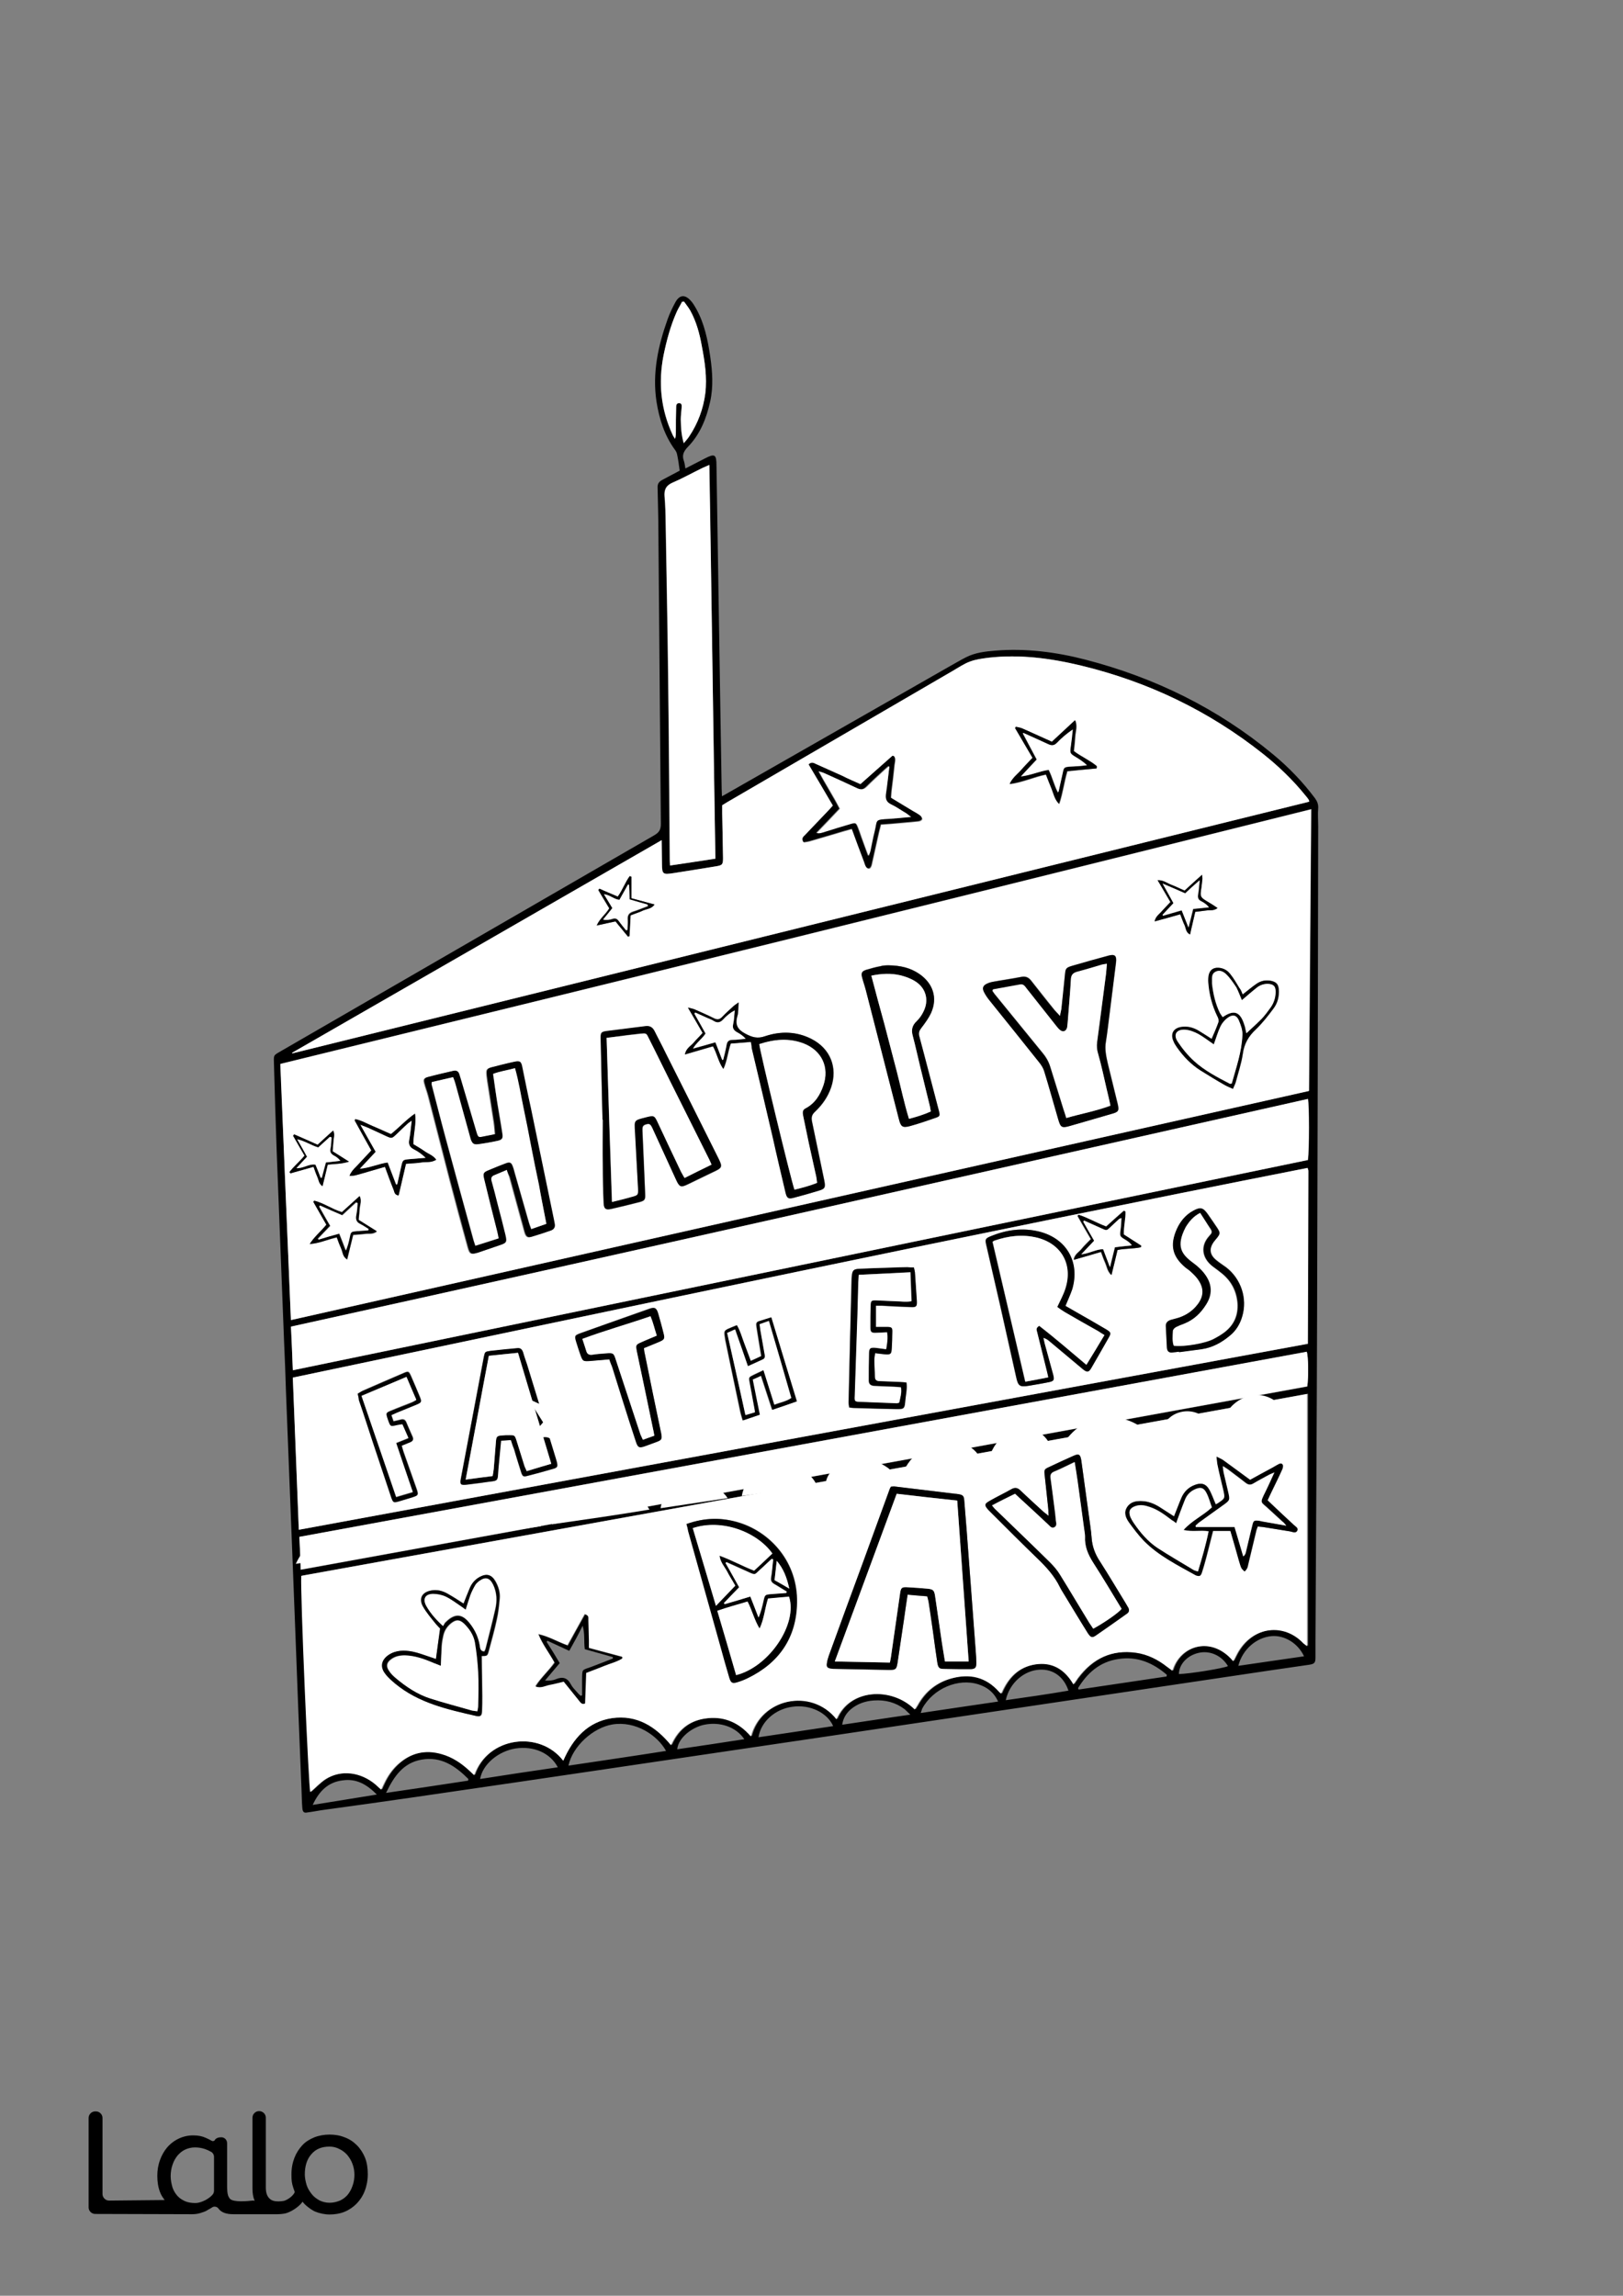 <?xml version="1.0" encoding="utf-8"?>
<!-- Generator: Adobe Illustrator 24.0.3, SVG Export Plug-In . SVG Version: 6.00 Build 0)  -->
<svg version="1.1" id="Layer_1" data-layer="Layer_1" xmlns="http://www.w3.org/2000/svg" xmlns:xlink="http://www.w3.org/1999/xlink" x="0px" y="0px"
	 viewBox="0 0 595.3 841.9" style="enable-background:new 0 0 595.3 841.9;" xml:space="preserve">
<rect x="0" y="0" width="595.3" height="841.9" fill="#808080" stroke="none"/>
<g id="Black">
<style type="text/css">
	.st0{fill:#FFFFFF;}
</style>
</g>

<g id="Color">
<path d="M133.9,791.3c-0.7-1.7-1.7-3.3-3-4.6s-2.8-2.3-4.5-2.9c-1.7-0.7-3.6-1-5.5-1s-3.8,0.3-5.6,1c-1.7,0.7-3.2,1.6-4.4,2.9
	c-1.2,1.3-2.2,2.8-2.9,4.6c-0.7,1.8-1.1,3.8-1.1,6.1c0,2.2,0.1,3.2,0.7,5c0.2,0.5,0.5,1.4,0.5,1.5c-0.4,1.1-2.1,2.6-3.9,3.2
	c-0.7,0.1-1.3,0.2-2,0.2c-1.4,0-2.6-0.2-3.5-1.2c-0.8-0.9-1.2-2-1.2-4v-25.5c0-1.3-1.1-2.4-2.4-2.4H95c-1.3,0-2.4,1.1-2.4,2.4v25.9
	c0,1.7,0.2,3.1,0.7,4.3c0,0.1,0.1,0.2,0.1,0.3c-0.2-0.1-0.5-0.1-0.7-0.1c-1.9,0.2-6.9,0.7-8.3-0.6c-0.1-0.1-0.2-0.2-0.3-0.4
	c-0.8-1-0.8-3.2-0.8-4.5V786c0-1.1-0.7-2-1.8-2.2l0,0l0,0l0,0c-0.2,0-2-0.2-2.7,1l0,0c-0.2,0.4-0.8,0.5-1.1,0.3l0,0
	c-0.7-0.4-1.5-0.8-2.2-1.1c-1.3-0.6-2.8-0.9-4.4-0.9c-3.7-0.1-7.2,1.5-9.7,4.3c-1.2,1.4-2.1,3-2.7,4.7c-0.7,1.9-1,3.8-1,5.8
	c0,2.2,0.3,4.2,1,6c0.4,1.1,1,2,1.7,2.9L40,807c-1.3,0-2.4-1.1-2.4-2.4v-27.9c0-1.3-1.1-2.4-2.4-2.4h-0.3c-1.3,0-2.4,1.1-2.4,2.4
	v32.8c0,1.3,1.1,2.4,2.4,2.4l35.5,0.1c1,0,2-0.1,3-0.4c0.9-0.3,2-0.6,2.7-1.1c0.4-0.2,0.6-0.4,0.9-0.5c0.3-0.2,0.5-0.3,0.8-0.5
	c0.7-0.5,1.8-0.3,2.3,0.4c1.1,1.5,2.9,2.1,5.5,2.1h16c1.1,0,2.1-0.1,3.1-0.3c2-0.5,5-2.4,6.3-4.3c0-0.1-0.1,0.1,0,0
	c0.7,1.2,3.2,3,4.5,3.6c1.7,0.7,3.6,1.1,5.4,1.1c1.9,0,3.8-0.3,5.5-1c3.4-1.4,6.1-4.2,7.4-7.7c0.7-1.8,1.1-3.9,1.1-6.1
	C134.9,795.1,134.6,793.1,133.9,791.3z M78.5,803.4c0,0.5-0.2,1.1-0.6,1.5c-0.7,0.8-1.6,1.4-2.5,1.9c-1.2,0.6-2.4,1.1-3.8,1.1
	c-1.3,0-2.7-0.2-3.8-0.7c-1-0.5-1.9-1-2.7-1.9c-0.8-0.9-1.3-1.7-1.8-3c-0.4-1.4-0.7-2.8-0.7-4.2s0.2-2.9,0.7-4.3
	c0.4-1.2,1-2.3,1.8-3.3c0.8-0.9,1.7-1.7,2.8-2.2c1.1-0.5,2.3-0.8,3.6-0.8c1.3,0,2.5,0.2,3.7,0.6c0.8,0.3,1.5,0.6,2.2,1
	s1.1,1.1,1.1,1.9C78.5,791,78.5,803.4,78.5,803.4z M129.3,801.6c-0.4,1.2-1,2.3-1.8,3.3c-0.8,0.9-1.7,1.6-2.8,2.1
	c-1.2,0.5-2.5,0.8-3.8,0.8s-2.5-0.3-3.6-0.8c-1.1-0.6-2.1-1.3-2.9-2.3s-1.5-2.1-1.9-3.3c-0.4-1.3-0.7-2.7-0.7-4
	c0-3.1,0.8-5.6,2.4-7.4c1.6-1.9,3.8-2.8,6.7-2.8c1.2,0,2.5,0.3,3.6,0.9c1.1,0.5,2.1,1.3,2.9,2.2c0.8,1,1.5,2.1,1.9,3.3
	c0.5,1.3,0.7,2.6,0.7,4C130,798.8,129.8,800.3,129.3,801.6z"/>
<path d="M249.3,172.6c-0.3-2.1-0.5-3.9-0.9-5.7c-0.1-0.7-0.4-1.4-0.8-1.9c-3.9-5.3-5.8-11.4-6.8-17.7c-1.6-10.5,0.6-20.5,4.1-30.3
	c0.8-2.2,1.8-4.3,2.9-6.3c1.5-2.6,3.4-2.7,5.4-0.6c0.9,0.9,1.5,2,2.2,3.2c3,5.4,4.2,11.4,5.1,17.4c0.8,5.5,1.2,11,0,16.5
	c-1.4,6.3-3.7,12.1-8.3,16.8c-1.4,1.5-2.1,2.9-1.4,4.9c0.3,0.8,0.4,1.7,0.6,2.9c2.5-1.3,4.7-2.4,7-3.6c3.8-2,4.4-1.6,4.4,2.6
	c0.5,29.4,0.9,58.7,1.4,88.1c0.2,10.2,0.3,20.3,0.5,30.5c0,0.8,0.1,1.5,0.1,2.6c1.1-0.6,1.9-1,2.7-1.5
	c26.8-15.3,53.6-30.6,80.4-45.9c2.2-1.2,4.3-2.5,6.5-3.6c3.4-1.7,7-2.1,10.7-2.4c11.2-0.9,22.2,0.5,33,3.3
	c25.5,6.6,48.5,17.9,68.8,34.7c5.8,4.8,10.9,10.1,15.4,16.1c0.8,1.1,1.3,2.2,1.2,3.7c-0.2,2.2,0,4.5,0,6.7
	c-0.1,59.4-0.2,118.7-0.4,178.1c-0.1,40.4-0.4,80.8-0.6,121.2c0,1.8,0,3.7,0,5.5c0,1.9-0.4,2.3-2.3,2.6c-4.6,0.7-9.2,1.3-13.8,2
	c-13.4,2-26.9,4-40.3,6c-13.4,2-26.9,4-40.3,6c-13.4,2-26.9,4-40.3,6c-13.4,2-26.9,4-40.3,6c-13.5,2-27,4-40.6,6
	c-12.4,1.8-24.8,3.7-37.2,5.5c-12.4,1.8-24.8,3.7-37.3,5.5c-12.6,1.8-25.1,3.7-37.7,5.5c-10.9,1.6-21.9,3.1-32.8,4.6
	c-2.4,0.3-4.7,0.8-7.1,1.1c-1,0.2-1.5-0.3-1.6-1.6c-0.2-2.2-0.2-4.5-0.3-6.7c-0.8-19.6-1.6-39.2-2.3-58.7c-0.4-9.5-0.7-19-1.1-28.5
	c-0.8-19.6-1.5-39.2-2.3-58.7c-0.2-6.2-0.4-12.3-0.7-18.5c-0.9-23.2-1.8-46.4-2.7-69.5c-0.4-10.6-0.7-21.3-1-31.9
	c-0.1-4-0.4-3.4,3-5.4c45.5-26.3,91-52.6,136.5-78.9c1.7-1,2.4-2,2.4-4.1c-0.3-35.5-0.6-71-0.9-106.6c0-5.7-0.2-11.4-0.3-17
	c0-1.3,0.6-2,1.7-2.6C245.2,174.8,247.2,173.7,249.3,172.6z M106.7,484.1C231.4,456,355.7,428,480.2,400
	c0.3-34.5,0.5-68.7,0.8-103.3c-42.2,10.5-84.2,21-126.2,31.4c-42,10.4-83.9,20.8-125.9,31.1c-42,10.4-84.1,20.6-126,30.9
	C104.1,421.7,105.4,452.9,106.7,484.1z M206.6,645.7c3.6-8.3,9-14.3,18.2-15.7c9.2-1.4,15.9,3,21.7,9.9c2.7-6.1,7.3-9.3,13.6-9.9
	c6.3-0.6,11.5,1.8,15.7,6.7c3.5-13.8,22-18,31.4-6.3c4.7-11.2,20.2-11.9,28.7-3.6c0.3-0.5,0.6-0.9,0.9-1.4c2.8-5.1,7.1-8.5,12.6-10
	c6.7-1.8,12.7-0.5,17.4,4.9c0.2,0.2,0.4,0.4,0.8,0.7c2.4-5.7,6.2-9.7,12.4-10.7c6.3-1,10.9,1.8,14.1,7.3c0.4-0.6,0.6-0.9,0.9-1.3
	c0.2-0.3,0.4-0.7,0.7-1c5.3-7.1,12.3-10.5,21.3-9.3c4.3,0.6,8.1,2.5,11.5,5.2c0.6,0.5,1.2,0.9,1.9,1.4c2.7-9.4,14.5-12.8,22.3-3.5
	c0.6-1.2,1.2-2.5,1.9-3.6c5.6-9.2,16.8-10.5,23.8-3c0.3,0.3,0.7,0.5,1.4,1.1c0-31,0-61.5,0-92.5c-61.5,11.2-123,22.3-184.5,33.4
	c-61.5,11.1-123,22.2-184.4,33.3c-0.4,6.2,2.8,78,3.3,79.3c1.8-1.6,3.5-3.4,5.5-4.7c5.7-3.6,13-2.7,18.5,2c0.6,0.5,1.3,1.1,2,1.8
	c0.4-0.9,0.7-1.6,1.1-2.4c1.2-2.5,2.7-4.7,4.7-6.6c4.7-4.4,10.2-5.8,16.4-4c3.9,1.1,7.2,3.3,10.2,6.1c0.6,0.5,1.1,1,1.7,1.6
	C178.9,636.9,198,634.4,206.6,645.7z M479.6,428.3c-124.3,24.5-248.1,50.8-372.2,76.9c0.8,18.7,1.5,37.3,2.2,55.8
	c123.5-22.8,246.7-45.5,370.1-68.2c0.1-21.3,0.1-42.3,0.2-63.3C480,429.1,479.8,428.8,479.6,428.3z M480.2,294
	c-0.1-0.3-0.1-0.5-0.1-0.6c-0.4-0.6-0.8-1.2-1.3-1.7c-4.6-5.7-9.9-10.7-15.6-15.3c-19.8-15.7-42.1-26.3-66.6-32.3
	c-11.2-2.7-22.5-4.2-34-2.9c-2.3,0.3-4.6,0.6-6.8,1.4c-2.2,0.8-4.3,2.2-6.3,3.4c-27.4,16-54.9,31.9-82.3,47.9
	c-0.8,0.4-1.5,0.9-2.3,1.4c0,1,0,2,0,3c0.1,5.4,0.2,10.9,0.3,16.3c0,2.4-0.2,2.8-2.6,3.1c-5.2,0.8-10.4,1.6-15.6,2.5
	c-3.9,0.6-4.1,0.4-4.2-3.5c0-2.7-0.1-5.4-0.1-8.6c-45.5,26.2-90.5,52.1-135.6,78c0,0.1,0.1,0.1,0.1,0.2
	C231.5,355.5,355.9,324.7,480.2,294z M107.4,502.5c124.3-25.7,248.4-51.4,372.4-77.1c0.5-3.7,0.5-20.5,0-22.4
	c-124.3,27.9-248.5,56.1-373,83.5C107,491.9,107.2,497.3,107.4,502.5z M109.8,563.6c0.2,4,0.4,8,0.5,12.1
	c123.2-22.4,246.2-44.8,369.2-67.2c0.5-3.8,0.4-11-0.2-12.7C356.2,518.3,233.1,540.9,109.8,563.6z M262.4,314.9
	c-0.8-48.2-1.4-96.1-2.3-144.4c-1.1,0.5-1.8,0.8-2.5,1.1c-3.7,1.8-7.2,3.8-11,5.4c-2.4,1-3.1,2.6-2.9,5.1c0.3,3.3,0.4,6.5,0.4,9.8
	c0.3,18.7,0.7,37.4,0.9,56.1c0.3,22.4,0.4,44.8,0.6,67.2c0,0.7,0.1,1.4,0.1,2.2C251.3,316.5,256.7,315.7,262.4,314.9z M250.9,110.6
	c-0.2,0-0.5,0.1-0.7,0.1c-0.7,1.3-1.5,2.6-2.1,4c-2.2,5-3.6,10.2-4.7,15.6c-2,10.1-1.1,19.9,3.3,29.2c0.2,0.5,0.6,1,0.9,1.5
	c0.3-1,0.3-1.8,0.3-2.7c0-2.9,0-5.7,0.1-8.6c0-0.8,0-1.8,1.1-1.8c1.2,0,0.9,1.1,0.9,1.9c-0.1,1.4-0.3,2.7-0.3,4.1
	c0,2.8,0.1,5.6,1.1,8.7c0.9-1.1,1.5-1.7,2-2.5c3.2-4.8,5.1-10.1,5.9-15.8c0.7-5.9-0.2-11.6-1.3-17.4c-0.8-4.5-2-8.9-4.2-12.9
	C252.5,112.8,251.6,111.7,250.9,110.6z M208.5,647.5c12-1.8,23.8-3.5,35.8-5.4c-3.2-5.8-11.2-11.1-19.7-9.7
	C217.5,633.6,210,640.4,208.5,647.5z M171.7,653c0-0.2,0.1-0.4,0.1-0.6c-4.7-4.7-10-8.4-17.2-7.1c-6.7,1.2-10.1,6.1-13,12.2
	C152,656,161.8,654.5,171.7,653z M427.9,614.8c0-0.2,0-0.4,0.1-0.6c-5.1-4.4-10.9-6.9-17.8-5.8c-6.8,1-11.4,5.1-14.8,10.7
	c0.1,0.2,0.2,0.3,0.2,0.5C406.4,618,417.2,616.4,427.9,614.8z M204.6,648.1c-2.8-5.3-8.9-7.9-15.5-6.9c-6.3,1-12.1,5.8-13,11.2
	C185.6,650.9,194.9,649.5,204.6,648.1z M278.2,637.1c9.3-1.4,18.3-2.7,27.4-4.1c-2.2-5-8.6-8-14.9-7.1
	C284.4,626.7,279.1,631.3,278.2,637.1z M366.1,624c-1.6-3.5-4.1-5.3-7.2-6.3c-7.4-2.4-16.6,1.5-20.6,8.8c-0.2,0.4-0.3,1-0.6,1.7
	C347.2,626.8,356.4,625.4,366.1,624z M368.9,623.5c7.8-1.1,15.4-2.2,23-3.5c-1.7-5.1-5.6-7.9-10.4-7.7
	C375.7,612.5,370.3,617.1,368.9,623.5z M478.3,607.4c-2.2-4.8-7.2-7.8-11.9-7.4c-5.6,0.5-10.7,4.9-12.2,10.9
	C462.2,609.7,470.2,608.6,478.3,607.4z M273,637.8c-3-4.5-8.9-6.5-14.7-5.3c-4.4,0.9-9.5,4.7-9.9,9
	C256.6,640.3,264.7,639.1,273,637.8z M308.9,632.5c8.3-1.2,16.4-2.5,25-3.7c-1-0.9-1.5-1.5-2.1-2c-3.3-2.5-7.1-3.5-11.3-3.2
	c-3.1,0.2-6,1.2-8.4,3.2C310.5,628.2,309.3,629.9,308.9,632.5z M114.7,661.9c8-1.3,15.5-2.5,23.5-3.8c-3.8-3.9-7.7-5.9-12.5-5.2
	C120.5,653.5,117.1,656.7,114.7,661.9z M432.4,613.9c3.5,0,16.5-2.1,18-2.9c-2.3-3.9-6.7-5.9-11-4.8
	C435.4,607.2,432.5,610.3,432.4,613.9z"/>
<path class="st0" d="M106.7,484.1c-1.3-31.2-2.6-62.4-3.9-93.9c42-10.3,84-20.6,126-30.9c42-10.3,84-20.7,125.9-31.1
	c42-10.4,84-20.9,126.2-31.4c-0.3,34.6-0.5,68.8-0.8,103.3C355.7,428,231.4,456,106.7,484.1z M185.9,429c0.4,1.1,0.6,1.8,0.8,2.6
	c1.7,6.2,3.4,12.5,5.1,18.7c0.2,0.7,0.4,1.4,0.6,2.1c0.5,1.3,1.1,1.6,2.4,1.2c2.4-0.7,4.7-1.5,7.1-2.3c1.1-0.4,1.5-1.2,1.3-2.3
	c-0.1-0.6-0.2-1.1-0.3-1.6c-2.8-13.7-5.7-27.4-8.5-41.1c-1-4.9-2-9.9-3.1-14.8c-0.5-2.3-0.9-2.5-3.1-2c-2.7,0.6-5.4,1.3-8.2,2
	c-1.5,0.4-1.8,0.8-1.7,2.4c0.1,0.9,0.2,1.7,0.3,2.6c0.8,5.1,1.6,10.3,2.4,15.4c0.2,1.3,0.3,2.6,0.4,4.1c-1.5,0.3-2.7,0.5-4,0.8
	c-2.3,0.4-2.3,0.4-3-1.8c-1.9-6.4-3.8-12.9-5.7-19.3c-0.2-0.5-0.3-1.1-0.5-1.6c-0.4-1.1-1.1-1.5-2.2-1.3c-3,0.7-6.1,1.4-9.1,2.2
	c-1.6,0.4-1.8,0.9-1.4,2.4c0.4,1.5,1,3,1.4,4.6c2.6,10.1,5.2,20.3,7.8,30.4c2.2,8.4,4.4,16.7,6.7,25c0.7,2.6,1.2,2.8,3.8,2
	c2.7-0.9,5.3-1.8,7.9-2.7c2.4-0.8,2.6-1.1,2-3.7c-0.9-3.8-1.9-7.6-2.9-11.4c-0.7-2.8-1.4-5.6-2.2-8.4c-0.3-1.1,0-1.8,1.1-2.2
	C182.8,430.3,184.2,429.7,185.9,429z M388.8,372.6c-0.9-1-1.5-1.6-2-2.3c-2.8-3.6-5.7-7.1-8.5-10.7c-1-1.3-2.1-1.8-3.7-1.4
	c-3.3,0.6-6.6,1.1-9.9,1.7c-0.9,0.2-1.9,0.4-2.7,0.8c-1.4,0.7-1.7,1.5-1,3c0.5,1,1.1,1.9,1.8,2.8c6.2,7.7,12.4,15.5,18.6,23.2
	c0.7,0.9,1.3,2,1.7,3.1c1.7,5.8,3.4,11.7,5.1,17.5c0.9,3.1,1.4,3.4,4.4,2.5c5.1-1.4,10.1-2.9,15.2-4.4c2.6-0.8,2.8-1.1,2.2-3.7
	c-1.2-4.9-2.4-9.8-3.6-14.7c-0.6-2.6-1.2-5.3-0.7-8.1c0.5-3,0.8-6,1.2-9c0.8-6.7,1.7-13.3,2.5-20c0.3-2.5-0.5-3.1-2.8-2.5
	c-4.4,1.2-8.8,2.4-13.2,3.7c-2.3,0.7-2.5,0.9-2.7,3.3c-0.4,4.2-0.8,8.4-1.3,12.6C389.2,370.8,389,371.4,388.8,372.6z M221,410.6
	c0.1,0,0.1,0,0.2,0c0,5.7,0,11.3,0,17c0,4.6,0.1,9.1,0.3,13.7c0.1,2.1,0.7,2.5,2.8,2.1c3.4-0.8,6.8-1.6,10.3-2.5
	c1.9-0.5,2.2-0.9,2.1-2.9c-0.1-3.2-0.3-6.4-0.4-9.6c-0.2-4.6-0.4-9.1-0.6-13.7c0-0.9-0.1-1.8,1-2.2c1.5-0.5,2-0.4,2.7,1.3
	c2.9,6.3,5.8,12.7,8.7,19c1.2,2.6,1.7,2.8,4.2,1.6c3-1.4,6-2.9,9.1-4.4c3.7-1.7,3.8-1.9,2-5.5c-6.4-12.7-12.7-25.4-19.1-38.1
	c-1.4-2.8-2.9-5.5-4.2-8.3c-0.7-1.4-1.7-2-3.3-1.7c-4.7,0.7-9.5,1.2-14.3,1.8c-1.9,0.2-2.1,0.6-2.1,2.5
	C220.5,390.7,220.8,400.6,221,410.6z M275.4,382.1c0.2,0.9,0.3,1.5,0.4,2.2c2.5,10.9,5.1,21.8,7.7,32.7c1.6,6.8,3.1,13.6,4.7,20.3
	c0.5,2.2,1.1,2.5,3.2,1.9c2.9-0.8,5.9-1.6,8.8-2.5c2.5-0.7,2.7-1.2,2.2-3.8c-1.5-7.2-3-14.4-4.5-21.6c-0.3-1.5-0.1-2.5,1.1-3.6
	c2.7-2.5,4.7-5.4,5.9-8.9c2.5-7.3-0.3-14.3-7.2-17.8c-5.5-2.8-11.3-2.9-17-1c-2.8,1-4.8,0.4-7.2-0.9c-2.9-1.5-3.9-3.3-3-6.4
	c0.4-1.5,0.3-3.1,0.5-5.1c-1,0.7-1.5,1-1.9,1.4c-1.4,1.3-2.8,2.6-4.2,4c-0.9,0.9-1.7,1-2.8,0.5c-2.4-1.2-4.9-2.3-7.4-3.4
	c-0.5-0.2-1.1-0.3-2.3-0.6c2,3.4,3.6,6.3,5.4,9.3c-1.2,1.3-2.4,2.4-3.4,3.7c-1,1.2-2.6,2-3.1,4.2c3.6-1,6.9-2,10.3-3
	c1.5,2.7,2,5.8,3.8,8.3c1.4-3,1.6-6.2,2.7-9.3C270.5,382.5,272.9,382.3,275.4,382.1z M325.8,354c-0.7,0.1-1.9,0-3,0.3
	c-1.7,0.3-3.4,0.8-5.1,1.3c-1.6,0.5-1.9,1.1-1.5,2.7c0.4,1.6,1,3.2,1.4,4.8c4.1,15.7,8.1,31.5,12.1,47.2c0.7,2.8,1.3,3.3,4,2.6
	c3.2-0.9,6.4-1.9,9.6-3.1c1.4-0.5,1.5-0.9,1.1-2.4c-2.4-9.1-4.7-18.3-7.2-27.4c-0.4-1.3,0-2.2,0.8-3.2c1.3-1.7,2.7-3.5,3.5-5.4
	c2.5-5.5,0.7-10.8-4.3-14.3C333.9,354.9,330.3,354,325.8,354z M455.8,364.7c-0.4-0.9-0.7-1.7-1.1-2.3c-1.1-1.8-2.1-3.6-3.4-5.2
	c-1.1-1.3-2.6-2.2-4.3-2.3c-2-0.1-3.2,0.8-3.6,2.8c-0.2,0.9-0.2,1.8-0.1,2.6c0.3,4.4,1.4,8.5,3.3,12.4c0.3,0.7,0.6,1.6,0.4,2.2
	c-0.7,2.1-1.6,4.1-2.5,6.1c-1.8-1.1-3.4-2.2-5.1-3.2c-1.8-1.1-3.9-1.6-6-1.2c-2.9,0.4-4.1,2.6-2.9,5.2c0.3,0.8,0.8,1.5,1.3,2.3
	c2.4,3.4,5.2,6.3,8.7,8.5c2.9,1.8,5.9,3.6,8.8,5.3c0.9,0.5,1.8,0.9,3,1.4c0.4-1,0.8-1.7,1-2.4c0.9-3.5,2.1-6.9,2.6-10.4
	c0.5-3.7,2.1-6.5,4.8-9c2.4-2.3,4.5-5,6.5-7.7c1.5-2,2.1-4.5,1.9-7c-0.1-1.9-0.9-2.7-2.8-3.1c-2-0.4-3.8,0-5.5,1.2
	C459.2,362,457.6,363.3,455.8,364.7z M136.2,421.9c-1.4,1.5-2.8,2.9-4.2,4.5c-1.3,1.5-3,2.7-3.8,4.8c1,0.1,1.8,0,2.6-0.3
	c3.4-1,6.9-2,10.4-3c1.1,3,2.1,5.7,3.2,8.5c0.3,0.7,0.3,1.8,1.8,2c0.9-3.8,1.8-7.7,2.7-11.6c2-0.2,3.8-0.2,5.6-0.5
	c1.7-0.3,3.6,0.2,5.5-1c-1.1-1.5-2.8-2.1-4.1-3c-1.4-1-3-1.8-4.3-2.7c-0.1-3.9,1.1-7.4,0.6-11.2c-3.2,2.3-5.7,5.1-8.8,7.5
	c-2.2-1-4.4-2-6.6-2.9c-2.1-0.9-4.2-2.2-6.5-2.6c-0.2,0.4-0.2,0.5-0.2,0.5C132.1,414.6,134.1,418.2,136.2,421.9z M113.6,456.2
	c3.5-0.2,6.6-1.7,10-2.3c0.6,1.4,1,2.8,1.6,4.1c0.6,1.3,0.5,3,2.2,4c0.7-3.1,1.4-6,2.2-9c1.6-0.2,3-0.2,4.4-0.4
	c1.3-0.2,2.8,0.3,4.3-0.9c-2.4-1.5-4.5-2.8-6.7-4.2c0.1-1.5,0.3-2.9,0.4-4.3c0.1-1.3,0.8-2.7,0-4.4c-2.3,2.1-4.4,4-6.5,5.9
	c-3.6-1.1-6.6-3.2-10.1-4.2c-0.1,0.1-0.2,0.3-0.4,0.4c1.6,2.8,3.2,5.6,4.8,8.4C117.7,451.6,115.3,453.5,113.6,456.2z M429.3,330.8
	c-1.1,1.2-2.2,2.2-3.1,3.3c-0.9,1.1-2.3,1.8-2.7,3.8c3.3-0.9,6.3-1.8,9.4-2.6c0.6,1.5,1,2.8,1.6,4c0.5,1.1,0.4,2.6,2,3.4
	c0.7-2.9,1.3-5.6,1.9-8.3c1.4-0.2,2.7-0.3,4-0.5c1.3-0.2,2.7,0.3,4.2-0.9c-1.2-0.8-2.2-1.4-3.1-2c-3.4-2-3.4-2-2.8-5.8
	c0.1-0.9,0.2-1.7,0.3-2.6c0-0.4-0.1-0.9-0.1-1.8c-2.4,2.1-4.4,4-6.4,5.8c-1.7-0.8-3.2-1.5-4.8-2.1c-1.6-0.6-2.9-1.8-5.1-1.7
	C426.3,325.5,427.7,328.1,429.3,330.8z M111.7,423.8c-1.8,2.2-3.9,3.9-5.5,6c0.1,0.2,0.2,0.3,0.3,0.5c2.8-0.8,5.6-1.6,8.5-2.4
	c0.5,1.3,0.9,2.5,1.4,3.7c0.5,1.1,0.5,2.5,1.9,3.4c0.7-2.8,1.3-5.4,1.9-7.9c2.6-0.3,5-0.2,7.8-1.1c-2.3-1.5-4.2-2.6-6-3.8
	c0.1-1.3,0.2-2.5,0.3-3.7c0.1-1.2,0.7-2.4-0.1-3.9c-2,1.9-3.9,3.6-5.7,5.2c-3-1.4-5.8-2.6-8.6-3.8c-0.1,0.2-0.3,0.3-0.4,0.5
	C108.9,418.9,110.3,421.3,111.7,423.8z"/>
<path class="st0" d="M206.6,645.7c-8.7-11.3-27.7-8.8-32.7,5.3c-0.6-0.6-1.2-1.1-1.7-1.6c-3-2.8-6.3-5-10.2-6.1
	c-6.2-1.8-11.7-0.4-16.4,4c-2,1.9-3.5,4.1-4.7,6.6c-0.3,0.7-0.7,1.4-1.1,2.4c-0.7-0.6-1.4-1.2-2-1.8c-5.5-4.7-12.8-5.6-18.5-2
	c-2,1.3-3.7,3.2-5.5,4.7c-0.6-1.3-3.7-73.2-3.3-79.3c61.5-11.1,122.9-22.2,184.4-33.3c61.5-11.1,123-22.3,184.5-33.4
	c0,30.9,0,61.5,0,92.5c-0.7-0.6-1.1-0.8-1.4-1.1c-7-7.4-18.2-6.2-23.8,3c-0.7,1.2-1.2,2.4-1.9,3.6c-7.8-9.4-19.6-5.9-22.3,3.5
	c-0.7-0.5-1.3-1-1.9-1.4c-3.4-2.7-7.2-4.6-11.5-5.2c-8.9-1.2-15.9,2.1-21.3,9.3c-0.2,0.3-0.4,0.7-0.7,1c-0.2,0.3-0.4,0.7-0.9,1.3
	c-3.2-5.5-7.8-8.3-14.1-7.3c-6.2,1-10,5-12.4,10.7c-0.3-0.3-0.6-0.4-0.8-0.7c-4.8-5.4-10.7-6.7-17.4-4.9c-5.6,1.5-9.8,4.8-12.6,10
	c-0.3,0.5-0.6,0.9-0.9,1.4c-8.5-8.4-24-7.6-28.7,3.6c-9.3-11.7-27.9-7.5-31.4,6.3c-4.2-4.9-9.4-7.3-15.7-6.7
	c-6.3,0.6-10.9,3.7-13.6,9.9c-5.7-6.9-12.5-11.2-21.7-9.9C215.7,631.4,210.2,637.4,206.6,645.7z M340.1,585.4c0.2,0.8,0.4,1.4,0.5,2
	c0.5,3.6,1,7.3,1.6,10.9c0.5,3.8,1.1,7.6,1.6,11.4c0.3,1.8,0.7,2.3,2.2,2.3c3.4,0.1,6.7,0.1,10.1,0.1c1.6,0,2.1-0.5,2-2.3
	c0-1.4-0.1-2.7-0.2-4.1c-1.1-14.7-2.2-29.3-3.3-44c-0.3-3.7-0.6-7.5-0.9-11.2c-0.2-2-0.5-2.3-2.4-2.6c-0.3,0-0.6,0-1-0.1
	c-7.5-0.9-14.9-1.8-22.4-2.7c-0.4,0-0.8,0.1-1.1,0.1c-0.2,0.3-0.3,0.5-0.4,0.7c-3.2,8.8-6.5,17.7-9.7,26.6
	c-4.2,11.6-8.5,23.1-12.7,34.7c-0.3,0.9-0.6,1.8-0.7,2.8c-0.2,1.3,0.2,1.7,1.5,1.9c0.4,0.1,0.8,0.1,1.2,0.1
	c6.7,0.1,13.4,0.3,20.1,0.4c2.4,0,2.8-0.2,3.1-2.6c0.8-5.4,1.6-10.8,2.4-16.1c0.4-2.9,0.9-5.8,1.3-8.9
	C335.5,585.1,337.7,585.3,340.1,585.4z M251.8,558.9c0.3,1,0.5,1.8,0.7,2.5c3.9,13.9,7.8,27.9,11.7,41.8c1.1,4,2.3,8,3.4,12
	c0.6,1.9,1.1,2.2,3,1.6c1.3-0.4,2.6-0.9,3.8-1.5c11.5-5.6,17.8-14.8,18-27.6c0.3-14.9-9.7-25.7-21-29.3
	C264.9,556.4,258.5,556.5,251.8,558.9z M384.6,555.9c-0.9-0.7-1.5-1.2-2.1-1.7c-2.8-2.5-5.6-5.1-8.3-7.7c-1-1-2-1.1-3.2-0.4
	c-2.7,1.5-5.4,2.8-8,4.3c-1.9,1.1-2,1.6-0.5,3.3c0.4,0.4,0.8,0.8,1.2,1.2c5.6,5.6,11.2,11.2,16.9,16.7c3.3,3.1,6.3,6.4,8.2,10.5
	c0.5,1,1.1,1.9,1.7,2.9c2.8,4.6,5.7,9.3,8.5,13.9c1,1.6,1.5,1.8,2.9,0.9c3.8-2.6,7.6-5.3,11.4-8c0.9-0.6,1-1.4,0.5-2.3
	c-0.3-0.5-0.6-1.1-1-1.7c-3.1-5.1-6.1-10.2-9.3-15.1c-1.8-2.7-2.8-5.5-3.1-8.7c-0.1-1.5-0.3-3-0.5-4.5c-1.1-8-2.2-16-3.3-24
	c-0.3-2.2-0.9-2.5-2.9-1.6c-2.9,1.3-5.8,2.6-8.7,4c-2,0.9-2,1-1.8,3.3c0.5,4.1,0.9,8.1,1.3,12.2
	C384.5,554.1,384.5,554.7,384.6,555.9z M451.3,561.4c1.1,3.7,2.1,7.3,3.2,10.9c0.3,0.9,0.5,1.9,0.9,2.7c0.2,0.5,0.8,0.9,1.2,1.3
	c0.3-0.4,0.7-0.8,0.9-1.2c0.2-0.4,0.3-0.9,0.4-1.4c1-4,1.9-8.1,2.9-12.1c0.1-0.6,0.4-1.2,0.6-1.8c0.8,0.1,1.4,0.1,2,0.2
	c3.3,0.5,6.6,1.1,9.9,1.6c0.9,0.1,2.1,0.8,2.6-0.3c0.5-1-0.7-1.5-1.3-2.1c-1.4-1.3-2.8-2.6-4.2-3.9c-1.8-1.7-3.6-3.4-5.4-5.1
	c0.5-1.2,1-2.2,1.5-3.2c1.3-2.7,2.6-5.5,3.9-8.2c0.2-0.5,0.4-1.4,0.1-1.7c-0.5-0.8-1.3-0.2-1.9,0.1c-0.7,0.4-1.4,0.8-2.1,1.2
	c-2.6,1.4-5.2,2.8-7.9,4.3c-3.3-2.4-6.5-4.8-9.7-7.1c-0.6-0.5-1.4-0.7-2.6-1.4c0.2,1.4,0.2,2.3,0.4,3.1c0.7,3,1.4,6.1,2.1,9.1
	c0.7,3.1,0.7,3.1-1.9,4.8c-0.3,0.2-0.7,0.3-0.9,0.5c-0.9-2-1.5-3.9-2.5-5.6c-1.2-2-2.8-2.4-5-1.6c-2.3,0.8-4,2.4-5,4.6
	c-1,2.3-1.8,4.6-2.8,7c-1.9-1.2-3.7-2.4-5.6-3.6c-1.9-1.2-3.9-1.9-6.1-2c-2.2-0.1-4.2,0.3-5.5,2.2c-1.3,2-0.4,3.9,0.7,5.6
	c1.6,2.3,3.4,4.7,5.4,6.7c5.4,5.5,12.2,8.9,18.9,12.6c0.1,0,0.1,0.1,0.2,0.1c1.3,0.5,1.7,0.3,2.2-1c0.6-1.8,1.1-3.7,1.6-5.5
	c0.9-3.2,1.7-6.5,2.5-9.8C447,561.4,449,561.4,451.3,561.4z M159.9,608.4c-0.7-0.3-1.5-0.6-2.2-0.8c-2.1-0.7-4.1-1.4-6.2-1.9
	c-3-0.6-6.1-0.6-8.8,1.2c-2.6,1.7-3.2,4.3-1.3,6.8c1,1.4,2.4,2.6,3.7,3.7c8.6,7.2,19.2,9.4,29.8,11.9c1.4,0.3,1.9-0.1,2-1.6
	c0.1-1.9,0.1-3.8,0.1-5.8c-0.1-4.9-0.2-9.7-0.2-14.6c2,0,2.1,0,2.6-1.9c1-3.8,2.1-7.6,2.9-11.4c0.6-2.6,0.8-5.2,1.1-7.8
	c0.2-2.2-0.5-4.3-1.5-6.2c-1.4-2.5-3.3-3-5.8-1.7c-1.8,0.9-2.9,2.4-3.7,4.3c-0.7,1.8-1.4,3.6-2.2,5.5c-2-1.3-3.9-2.5-5.8-3.6
	c-1.9-1.1-4-1.6-6.2-1.2c-3.2,0.7-4.6,3-2.9,5.8c1.3,2.3,3.2,4.4,4.8,6.5c0.5,0.7,1.2,1.3,1.5,1.6
	C160.9,601.2,160.4,604.7,159.9,608.4z M228.2,608.2c0-0.2,0-0.5-0.1-0.7c-4.1-1.1-8.1-2.1-12.3-3.3c0-1,0-1.9,0-2.8
	c0-2.6-0.1-5.1-0.2-7.7c0-0.7,0.2-1.5-1.2-1.8c-2,3.7-4.1,7.5-6.3,11.4c-3.7-1.3-6.9-3.3-10.7-4.1c1.5,3.8,4,6.9,5.9,10.4
	c-2.1,3.1-4.9,5.5-7,8.7c2.1,0.7,3.6-0.3,5.1-0.6c1.7-0.3,3.4-0.8,5.2-1.2c2,2.5,3.9,4.8,5.8,7.2c0.4,0.5,0.7,1.3,2,0.8
	c0.1-3.6,0.3-7.3,0.4-11.2c2.3-0.9,4.5-1.7,6.7-2.6C223.9,610.1,226.2,609.5,228.2,608.2z"/>
<path class="st0" d="M479.6,428.3c0.1,0.5,0.3,0.8,0.3,1.2c0,21-0.1,42-0.2,63.3c-123.3,22.7-246.5,45.4-370.1,68.2
	c-0.7-18.5-1.5-37.1-2.2-55.8C231.5,479.1,355.4,452.8,479.6,428.3z M390.8,478.9c0.9-2.2,1.8-4.1,2.4-6.1
	c2.9-9.8-1.9-18.5-11.9-21.1c-6.2-1.6-12.2-0.7-18.1,1.7c-1.9,0.8-1.9,1.1-1.5,3.2c1.7,7.4,3.4,14.8,5.1,22.2
	c2,8.8,3.9,17.6,5.9,26.4c0.7,3.1,1.3,3.5,4.5,3c2.4-0.4,4.9-0.9,7.3-1.3c2-0.4,2.2-0.8,1.7-2.8c-1-3.8-2.1-7.6-3.1-11.3
	c-0.2-0.7-0.3-1.5-0.5-2.2c1,0.2,1.6,0.7,2.2,1.2c4.1,3.4,8.2,6.9,12.3,10.3c1.6,1.3,2.1,1.2,3.2-0.6c2.1-3.7,4.2-7.4,6.3-11
	c0.9-1.6,0.8-1.9-0.8-2.9c-2-1.2-4-2.3-6-3.5C396.9,482.4,393.9,480.7,390.8,478.9z M432.5,495.7c0,0,0,0.1,0,0.1
	c2.8-0.4,5.5-0.7,8.3-1.1c3.9-0.5,7.3-2.4,10.3-4.9c2.3-1.9,3.8-4.3,4.6-7.1c1.9-6.6-0.5-13.8-5.9-18c-1.2-0.9-2.5-1.7-3.7-2.7
	c-2.4-2-2.6-4.2-0.8-6.7c0.3-0.4,0.6-0.8,0.9-1.1c1.5-1.8,1.5-2.1,0.3-4c-1.2-1.7-2.3-3.4-3.5-5.1c-1.7-2.3-2.7-2.6-5.2-1.2
	c-2.9,1.5-4.8,3.9-6.1,6.8c-2.6,5.9-1.6,10.2,3.4,14.2c0.6,0.5,1.3,0.9,1.9,1.5c0.9,1,2,1.9,2.7,3c2,3,1.9,5.8-0.2,8.7
	c-1.7,2.4-4.1,4.1-6.9,5c-1.1,0.4-2.2,0.6-3.2,0.9c-1.1,0.3-1.8,1.1-1.7,2.3c0.1,2.6,0.3,5.3,0.4,7.9c0.1,1.2,0.7,1.8,1.9,1.7
	C430.7,495.9,431.6,495.8,432.5,495.7z M335.2,464.8c-1,0-1.7,0-2.5,0c-2.2,0.1-4.5,0.2-6.7,0.2c-3.7,0.1-7.3,0.3-11,0.4
	c-1.9,0.1-2.4,0.5-2.6,2.4c0,0.3,0,0.6-0.1,1c-0.4,15.1-0.7,30.2-1.1,45.3c0,0.7,0.2,1.4,0.2,2.1c0.7,0.1,1.1,0.2,1.6,0.2
	c5.1,0.1,10.2,0.3,15.3,0.4c3.4,0.1,3.4,0.1,3.7-3.4c0.2-2,0.7-4.1,0.4-6.3c-0.9-0.1-1.7-0.2-2.4-0.2c-2.5-0.1-4.9-0.2-7.4-0.3
	c-1.1,0-1.8-0.5-1.8-1.7c0-2-0.1-4-0.2-6c0-0.8,0.2-1.7,0.3-2.6c1.3,0.1,2.3,0.3,3.4,0.4c2.3,0.2,2.6,0,2.7-2.2
	c0.1-1.9,0.2-3.8,0.2-5.7c0-1.9-0.2-2.1-2.2-2.1c-1.2,0-2.5,0-3.8,0c0-2.7,0-5.2,0-7.8c0.9,0,1.6,0,2.3,0c3.5,0.2,7,0.4,10.5,0.5
	c2,0.1,2.3-0.2,2.2-2.2c-0.2-3.5-0.4-7-0.7-10.5C335.6,466.1,335.4,465.6,335.2,464.8z M223.5,498.5c0.4,1,0.7,1.9,1,2.8
	c1.2,3.7,2.3,7.5,3.5,11.2c1.7,5.4,3.4,10.8,5.2,16.2c0.7,2.1,1.1,2.3,3.2,1.6c1.4-0.5,2.7-1,4.1-1.5c2.2-0.8,2.3-1,1.9-3.4
	c-0.1-0.3-0.1-0.6-0.2-0.9c-1.9-9.4-3.9-18.8-5.8-28.2c-0.1-0.6-0.2-1.2-0.3-2c1.9-0.8,3.8-1.5,5.6-2.3c1.9-0.8,2.1-1.2,1.6-3.1
	c-0.6-2.5-1.3-5-2-7.4c-0.6-2-1.2-2.3-3.2-1.6c-2.3,0.8-4.5,1.6-6.8,2.4c-6.1,2.2-12.2,4.4-18.3,6.5c-2.3,0.8-2.4,1-1.7,3.3
	c0.5,1.4,0.9,2.9,1.4,4.3c1,2.9,1,2.9,3.9,2.6C218.9,498.9,221.1,498.7,223.5,498.5z M187.4,528.1c0.4,1.3,0.8,2.3,1.1,3.4
	c0.9,2.8,1.7,5.7,2.6,8.5c0.5,1.5,0.8,1.7,2.3,1.3c3.2-0.8,6.3-1.7,9.5-2.6c1.4-0.4,1.6-0.9,1.3-2.3c-0.1-0.5-0.3-0.9-0.4-1.4
	c-3.5-11.5-7-23.1-10.6-34.6c-0.4-1.5-0.9-2.9-1.4-4.3c-0.3-1.2-1-1.7-2.3-1.6c-3.3,0.4-6.5,0.7-9.8,1c-1.9,0.2-1.9,0.3-2.3,2.2
	c-2.8,14.8-5.6,29.7-8.4,44.5c-0.4,2.3-0.1,2.6,2.3,2.3c2.3-0.3,4.6-0.5,6.9-0.9c4.6-0.7,4.2,0,4.5-4.6c0.3-3.5,0.6-7,1-10.6
	C185,528.3,186.1,528.2,187.4,528.1z M282.9,483.1c-1.7,0.5-3.1,1-4.6,1.4c-0.9,0.3-1.1,0.8-1,1.6c0.1,0.5,0.2,0.9,0.2,1.4
	c0.5,3.2,1.1,6.4,1.6,9.8c-1.3,0.6-2.5,1.2-3.9,1.8c-0.9-2.4-1.7-4.5-2.5-6.7c-0.8-2.1-1.3-4.4-2.6-6.4c-0.9,0.3-1.5,0.6-2.2,0.9
	c-2.5,1.1-2.5,1.1-2.1,3.7c0,0.2,0.1,0.5,0.1,0.7c1.9,8.9,3.7,17.8,5.6,26.8c0.2,0.8,0.5,1.6,0.8,2.8c2.2-0.7,4.1-1.4,6.2-2.1
	c-0.9-4.5-1.7-8.6-2.6-12.9c1.2-0.5,2.1-0.9,3.1-1.4c1.4,4.3,2.7,8.3,4.1,12.5c3.1-1.1,5.9-2.1,9-3.1
	C289.1,503.6,286,493.5,282.9,483.1z M131.2,511.1c0.2,0.8,0.3,1.5,0.5,2.1c1.6,4.9,3.2,9.9,4.9,14.8c2.3,6.9,4.6,13.8,6.9,20.7
	c0.8,2.3,0.8,2.3,3.3,1.6c1.5-0.4,3.1-0.9,4.6-1.4c2.1-0.6,2.2-0.8,1.5-2.9c-1.6-4.5-3.2-9-4.8-13.6c-0.3-0.7-0.5-1.5-0.7-2.4
	c1.1-0.5,2.2-0.9,3.2-1.3c1-0.3,1.2-1,0.8-1.9c-0.8-1.8-1.6-3.5-2.3-5.3c-0.4-1-1.1-1.3-2.1-1c-0.8,0.2-1.7,0.4-2.6,0.6
	c-0.3-0.8-0.5-1.5-0.8-2.3c0.8-0.4,1.4-0.7,2-0.9c2.4-1,4.7-1.9,7.1-2.9c2.1-0.9,2.1-1,1.3-3c-1-2.4-2.1-4.8-3.1-7.3
	c-0.9-2-1-2.1-3-1.2c-5,2.1-10,4.3-15,6.5C132.3,510.4,131.9,510.8,131.2,511.1z M409.9,458.4c3-0.6,5.8-0.4,8.4-1
	c0-0.2,0.1-0.4,0.1-0.6c-2.2-1.4-4.4-2.8-6.4-4.1c-0.1-3,0.8-5.6,0.6-8.4c-0.2-0.1-0.3-0.2-0.5-0.3c-2.2,1.9-4.3,3.9-6.5,5.8
	c-3.5-1.3-6.6-3.2-10.1-4.3c-0.1,0.1-0.2,0.3-0.4,0.4c1.6,2.8,3.2,5.6,4.9,8.5c-1.2,1.2-2.4,2.3-3.4,3.6c-0.9,1.2-2.5,1.9-2.9,4
	c3.5-1,6.6-1.9,10-2.9c0.6,1.4,1,2.8,1.6,4.1c0.6,1.3,0.7,2.9,2.2,4.4C408.5,464.3,409.2,461.4,409.9,458.4z"/>
<path class="st0" d="M480.2,294c-124.3,30.8-248.7,61.5-373,92.3c0-0.1-0.1-0.1-0.1-0.2c45.1-25.9,90.1-51.8,135.6-78
	c0,3.2,0.1,5.9,0.1,8.6c0,3.9,0.3,4.1,4.2,3.5c5.2-0.8,10.4-1.6,15.6-2.5c2.4-0.4,2.6-0.7,2.6-3.1c-0.1-5.4-0.2-10.9-0.3-16.3
	c0-1,0-1.9,0-3c0.8-0.5,1.5-0.9,2.3-1.4c27.4-16,54.9-31.9,82.3-47.9c2.1-1.2,4.1-2.6,6.3-3.4c2.1-0.8,4.5-1.1,6.8-1.4
	c11.5-1.3,22.8,0.2,34,2.9c24.5,5.9,46.8,16.6,66.6,32.3c5.7,4.5,11,9.6,15.6,15.3c0.5,0.6,0.9,1.1,1.3,1.7
	C480.1,293.5,480.1,293.7,480.2,294z M315.6,287.6c-2.2-1-4.4-2-6.5-2.9c-3.2-1.4-6.4-2.9-9.6-4.3c-0.8-0.3-1.6-0.9-2.7,0.1
	c3,5,5.9,10.1,8.9,15.1c-0.7,0.8-1.3,1.5-1.9,2.1c-2.8,2.9-5.5,5.8-8.3,8.7c-0.6,0.7-1.6,1.3-0.6,2.6c0.7-0.1,1.5-0.2,2.2-0.4
	c4.3-1.3,8.6-2.5,12.9-3.8c0.8-0.2,1.6-0.5,2.6-0.7c1.6,4.2,3.1,8.1,4.5,12.1c0.2,0.6,0.4,1.2,0.7,1.8c0.5,0.9,1.4,0.8,1.8-0.1
	c0.2-0.4,0.3-0.9,0.4-1.4c0.8-3.7,1.7-7.5,2.5-11.2c0.2-0.9,0.5-1.8,0.7-2.8c1.5-0.1,2.7-0.2,4-0.3c3.3-0.3,6.5-0.5,9.8-0.9
	c0.5,0,1.2-0.4,1.3-0.8c0.1-0.4-0.3-1-0.7-1.3c-0.8-0.6-1.8-1.1-2.6-1.6c-2.7-1.6-5.4-3.3-8.1-4.9c0.1-1,0.1-1.8,0.2-2.6
	c0.4-3.2,0.8-6.3,1.1-9.5c0.1-1.1,0.5-2.2-0.1-3.1c-0.3-0.1-0.6-0.2-0.6-0.1C323.4,280.7,319.6,284.1,315.6,287.6z M402.2,281.8
	c0.1-0.3,0.1-0.5,0.2-0.8c-2.5-2.1-5.7-3.4-8.4-5.5c0.2-1.8,0.4-3.6,0.5-5.4c0.1-1.8,0.9-3.6,0-5.9c-3,2.8-5.8,5.4-8.5,7.9
	c-3.8-1.7-7.4-3.4-10.9-4.9c-0.7-0.3-1.5-0.4-2.3-0.6c-0.1,0.2-0.2,0.3-0.3,0.5c2.1,3.6,4.2,7.2,6.4,10.9c-1.5,1.6-2.9,3-4.2,4.5
	c-1.3,1.5-3.1,2.7-4.2,5.1c4.8-0.6,8.9-2.6,13.3-3.5c0.7,1.8,1.3,3.6,2.1,5.3c0.7,1.7,0.9,3.7,2.7,5.5c1.4-4.1,1.8-8.1,3-12
	C395,282.5,398.6,282.1,402.2,281.8z M226.6,328.8c-2.4-1-4.6-1.9-6.8-2.9c-0.1,0.2-0.3,0.3-0.4,0.5c1.4,2.3,2.7,4.5,4,6.7
	c-1.3,2.2-3.4,3.6-4.6,6.3c2.5-0.5,4.6-1,6.9-1.5c0.8,0.9,1.5,1.9,2.3,2.8c0.8,0.9,1.6,1.9,2.3,2.8c0.2-0.1,0.3-0.1,0.5-0.2
	c0.1-2.5,0.3-5,0.4-7.6c1.6-0.6,3.2-1.1,4.6-1.8c1.4-0.6,3.1-0.6,4.2-2.2c-2.9-0.8-5.5-1.5-8.5-2.3c0-2.8,0-5.3,0-7.9
	c-0.2-0.1-0.4-0.1-0.6-0.2C229.4,323.6,228.4,326.3,226.6,328.8z"/>
<path class="st0" d="M107.4,502.5c-0.2-5.3-0.4-10.6-0.7-16c124.6-27.4,248.8-55.6,373-83.5c0.5,1.8,0.5,18.7,0,22.4
	C355.8,451.1,231.7,476.8,107.4,502.5z"/>
<path class="st0" d="M109.8,563.6c123.3-22.6,246.4-45.3,369.5-67.9c0.6,1.7,0.7,9,0.2,12.7c-122.9,22.4-245.9,44.8-369.2,67.2
	C110.2,571.6,110,567.6,109.8,563.6z"/>
<path class="st0" d="M262.4,314.9c-5.7,0.9-11.1,1.7-16.6,2.5c-0.1-0.9-0.1-1.6-0.1-2.2c-0.2-22.4-0.3-44.8-0.6-67.2
	c-0.2-18.7-0.6-37.4-0.9-56.1c-0.1-3.3-0.1-6.6-0.4-9.8c-0.2-2.5,0.5-4,2.9-5.1c3.7-1.6,7.3-3.6,11-5.4c0.7-0.3,1.4-0.6,2.5-1.1
	C261,218.7,261.6,266.6,262.4,314.9z"/>
<path class="st0" d="M250.9,110.6c0.8,1.1,1.6,2.1,2.3,3.3c2.2,4,3.4,8.4,4.2,12.9c1.1,5.7,2,11.5,1.3,17.4
	c-0.7,5.7-2.7,11-5.9,15.8c-0.5,0.8-1.2,1.5-2,2.5c-0.9-3.1-1-5.9-1.1-8.7c0-1.4,0.2-2.7,0.3-4.1c0-0.8,0.3-1.8-0.9-1.9
	c-1.1,0-1.1,1-1.1,1.8c-0.1,2.9-0.1,5.7-0.1,8.6c0,0.9,0,1.7-0.3,2.7c-0.3-0.5-0.7-1-0.9-1.5c-4.3-9.4-5.3-19.1-3.3-29.2
	c1.1-5.3,2.5-10.6,4.7-15.6c0.6-1.4,1.4-2.6,2.1-4C250.4,110.7,250.6,110.7,250.9,110.6z"/>
<path class="st0" d="M202.4,559c1.5-7.1,9-13.9,16.1-15.1c8.5-1.4,16.5,3.9,19.7,9.7C226.2,555.6,214.3,557.3,202.4,559z"/>
<path class="st0" d="M165.5,564.6c-9.8,1.5-19.7,3-30.1,4.6c2.9-6.1,6.3-11,13-12.2c7.2-1.4,12.5,2.4,17.2,7.1
	C165.6,564.2,165.6,564.4,165.5,564.6z"/>
<path class="st0" d="M421.8,526.4c-10.8,1.6-21.6,3.2-32.4,4.8c-0.1-0.2-0.2-0.3-0.2-0.5c3.4-5.6,8-9.7,14.8-10.7
	c7-1.1,12.8,1.4,17.8,5.8C421.8,526,421.8,526.2,421.8,526.4z"/>
<path class="st0" d="M198.4,559.7c-9.6,1.4-19,2.8-28.4,4.3c0.9-5.3,6.7-10.2,13-11.2C189.5,551.7,195.7,554.4,198.4,559.7z"/>
<path class="st0" d="M272.1,548.6c0.8-5.7,6.2-10.4,12.5-11.2c6.3-0.9,12.7,2.1,14.9,7.1C290.4,545.9,281.4,547.3,272.1,548.6z"/>
<path class="st0" d="M360,535.6c-9.7,1.4-18.9,2.8-28.4,4.2c0.3-0.8,0.4-1.3,0.6-1.7c4-7.3,13.2-11.3,20.6-8.8
	C355.9,530.2,358.4,532.1,360,535.6z"/>
<path class="st0" d="M362.8,535.1c1.4-6.4,6.8-11,12.7-11.2c4.8-0.2,8.7,2.6,10.4,7.7C378.2,532.9,370.6,534,362.8,535.1z"/>
<path class="st0" d="M472.1,519c-8.1,1.2-16,2.3-24.1,3.5c1.5-6.1,6.6-10.5,12.2-10.9C465,511.2,469.9,514.2,472.1,519z"/>
<path class="st0" d="M266.9,549.4c-8.3,1.2-16.4,2.5-24.6,3.7c0.4-4.3,5.5-8.1,9.9-9C258,542.9,263.9,544.9,266.9,549.4z"/>
<path class="st0" d="M302.8,544.1c0.4-2.6,1.6-4.2,3.3-5.7c2.4-2,5.3-3,8.4-3.2c4.1-0.3,7.9,0.7,11.3,3.2c0.6,0.5,1.1,1,2.1,2
	C319.2,541.6,311.1,542.8,302.8,544.1z"/>
<path class="st0" d="M108.5,573.5c2.4-5.2,5.8-8.4,11-9c4.9-0.6,8.8,1.3,12.5,5.2C124,571,116.6,572.2,108.5,573.5z"/>
<path class="st0" d="M426.2,525.5c0.1-3.6,3-6.8,7-7.7c4.3-1,8.7,0.9,11,4.8C442.7,523.4,429.7,525.5,426.2,525.5z"/>
<path d="M185.9,429c-1.7,0.7-3.1,1.3-4.5,1.9c-1.1,0.4-1.4,1.1-1.1,2.2c0.8,2.8,1.5,5.6,2.2,8.4c1,3.8,2,7.6,2.9,11.4
	c0.6,2.6,0.4,2.9-2,3.7c-2.6,0.9-5.3,1.8-7.9,2.7c-2.6,0.8-3.1,0.6-3.8-2c-2.3-8.3-4.5-16.7-6.7-25c-2.6-10.1-5.2-20.3-7.8-30.4
	c-0.4-1.5-1-3-1.4-4.6c-0.4-1.5-0.2-2,1.4-2.4c3-0.8,6.1-1.5,9.1-2.2c1.1-0.3,1.9,0.2,2.2,1.3c0.2,0.5,0.3,1.1,0.5,1.6
	c1.9,6.4,3.8,12.9,5.7,19.3c0.7,2.3,0.7,2.3,3,1.8c1.2-0.2,2.5-0.5,4-0.8c-0.2-1.5-0.2-2.8-0.4-4.1c-0.8-5.1-1.6-10.3-2.4-15.4
	c-0.1-0.9-0.3-1.7-0.3-2.6c-0.1-1.5,0.2-2,1.7-2.4c2.7-0.7,5.4-1.4,8.2-2c2.2-0.5,2.7-0.2,3.1,2c1,4.9,2,9.9,3.1,14.8
	c2.8,13.7,5.7,27.4,8.5,41.1c0.1,0.5,0.2,1.1,0.3,1.6c0.2,1.1-0.3,1.9-1.3,2.3c-2.3,0.8-4.7,1.6-7.1,2.3c-1.3,0.4-1.9,0.1-2.4-1.2
	c-0.3-0.7-0.4-1.4-0.6-2.1c-1.7-6.2-3.4-12.5-5.1-18.7C186.5,430.8,186.2,430,185.9,429z M200.4,448.8c-1-4.9-1.9-9.5-2.8-14.2
	c-1-4.8-1.9-9.6-2.9-14.3c-0.9-4.7-1.8-9.4-2.8-14.1c-1-4.7-1.7-9.5-3.1-14.4c-2.8,0.8-5.4,1.1-8,2.1c0.6,3.8,1.1,7.3,1.6,10.9
	c0.6,3.6,1.2,7.3,1.8,10.9c0.3,2-0.1,2.5-2,2.8c-2.3,0.5-4.6,0.8-6.9,1.2c-1.6,0.2-2.2-0.1-2.7-1.7c-0.2-0.6-0.4-1.2-0.5-1.8
	c-1.7-6.2-3.4-12.3-5.1-18.5c-0.2-0.8-0.6-1.6-0.9-2.6c-2.8,0.6-5.3,1.2-7.8,1.8c0,0.6-0.1,0.8,0,1c1.7,6.5,3.4,13,5.1,19.5
	c3.3,12.2,6.7,24.4,10,36.6c0.2,0.9,0.6,1.8,0.9,2.9c3-0.9,5.7-1.8,8.5-2.7c-0.2-1.1-0.4-2-0.6-2.8c-1.6-6.3-3.1-12.6-4.7-18.9
	c-0.5-2.2-0.4-2.5,1.6-3.3c2.1-0.9,4.3-1.8,6.5-2.6c1.4-0.5,1.9-0.2,2.4,1.1c0.3,0.7,0.5,1.5,0.7,2.3c1.7,6.1,3.5,12.2,5.2,18.2
	c0.2,0.8,0.5,1.6,0.9,2.6C196.9,450,198.5,449.5,200.4,448.8z"/>
<path d="M388.8,372.6c0.2-1.2,0.4-1.9,0.5-2.5c0.4-4.2,0.9-8.4,1.3-12.6c0.2-2.4,0.4-2.6,2.7-3.3c4.4-1.3,8.8-2.5,13.2-3.7
	c2.4-0.7,3.1,0,2.8,2.5c-0.8,6.7-1.7,13.3-2.5,20c-0.4,3-0.7,6-1.2,9c-0.5,2.8,0.1,5.4,0.7,8.1c1.2,4.9,2.4,9.8,3.6,14.7
	c0.6,2.6,0.4,3-2.2,3.7c-5.1,1.5-10.1,2.9-15.2,4.4c-3.1,0.9-3.5,0.6-4.4-2.5c-1.7-5.8-3.3-11.7-5.1-17.5c-0.3-1.1-1-2.2-1.7-3.1
	c-6.2-7.8-12.4-15.5-18.6-23.2c-0.7-0.9-1.3-1.8-1.8-2.8c-0.7-1.4-0.4-2.3,1-3c0.8-0.4,1.8-0.7,2.7-0.8c3.3-0.6,6.6-1,9.9-1.7
	c1.6-0.3,2.8,0.2,3.7,1.4c2.8,3.6,5.6,7.2,8.5,10.7C387.3,371,387.9,371.6,388.8,372.6z M391.1,410c5.5-1.6,10.9-2.6,16.2-4.4
	c-0.5-2.3-0.9-4.2-1.4-6.1c-1-4.3-1.9-8.6-3.1-12.8c-0.4-1.5-0.6-2.9-0.4-4.4c1.2-8.4,2.2-16.8,3.3-25.2c0.1-1.1,0.2-2.2,0.3-3.5
	c-0.9,0.2-1.5,0.2-2.1,0.4c-3,0.9-6,1.8-9,2.6c-1.5,0.4-2.1,1.1-2.1,2.7c-0.3,5.3-0.8,10.7-1.2,16c0,0.6,0,1.1-0.2,1.7
	c-0.4,1.4-1.5,1.8-2.6,0.9c-0.5-0.4-0.9-0.9-1.3-1.4c-3.7-4.6-7.4-9.3-11-13.9c-0.6-0.8-1.1-1.6-2.3-1.4c-3.3,0.6-6.6,1.2-9.9,1.8
	c-0.1,0-0.1,0.3-0.3,0.5c0.2,0.3,0.5,0.7,0.8,1.1c5.9,7.2,11.7,14.4,17.6,21.6c1.2,1.5,2.2,3.1,2.8,5c1.6,5.3,3.2,10.5,4.9,15.8
	C390.4,407.7,390.7,408.7,391.1,410z"/>
<path d="M221,410.6c-0.2-10-0.5-20-0.7-30c0-1.9,0.2-2.2,2.1-2.5c4.8-0.6,9.5-1.2,14.3-1.8c1.6-0.2,2.6,0.4,3.3,1.7
	c1.4,2.8,2.9,5.5,4.2,8.3c6.4,12.7,12.8,25.4,19.1,38.1c1.8,3.6,1.7,3.8-2,5.5c-3,1.4-6,2.9-9.1,4.4c-2.5,1.2-3,1-4.2-1.6
	c-2.9-6.3-5.8-12.7-8.7-19c-0.8-1.7-1.3-1.8-2.7-1.3c-1.1,0.4-1,1.3-1,2.2c0.2,4.6,0.4,9.1,0.6,13.7c0.1,3.2,0.3,6.4,0.4,9.6
	c0.1,2-0.2,2.4-2.1,2.9c-3.4,0.9-6.8,1.7-10.3,2.5c-2,0.5-2.7,0-2.8-2.1c-0.2-4.6-0.3-9.1-0.3-13.7c-0.1-5.7,0-11.3,0-17
	C221.1,410.6,221.1,410.6,221,410.6z M222.5,380.6c0.6,20.2,1.2,39.9,1.9,60.1c2.6-0.7,4.8-1.2,7-1.8c2.7-0.7,2.7-0.7,2.5-3.4
	c-0.4-6.8-0.7-13.6-1.1-20.4c-0.3-4.6-0.4-4.4,4.2-5.5c2.8-0.7,3-0.6,4.2,2c2.8,6,5.7,12,8.5,18c0.4,0.8,0.8,1.5,1.3,2.3
	c3.4-1.7,6.6-3.3,9.9-4.9c-0.4-0.9-0.6-1.5-0.9-2c-4.8-9.6-9.6-19.2-14.4-28.8c-2.6-5.2-5.1-10.3-7.7-15.5c-0.9-1.8-0.9-1.8-2.9-1.7
	c-1.8,0.2-3.5,0.4-5.2,0.6C227.5,380,225.2,380.2,222.5,380.6z"/>
<path d="M275.4,382.1c-2.5,0.2-4.9,0.4-7.4,0.6c-1.1,3.1-1.3,6.3-2.7,9.3c-1.8-2.5-2.3-5.6-3.8-8.3c-3.4,1-6.7,1.9-10.3,3
	c0.4-2.2,2-3,3.1-4.2c1.1-1.3,2.3-2.4,3.4-3.7c-1.7-3-3.4-5.9-5.4-9.3c1.2,0.3,1.7,0.4,2.3,0.6c2.5,1.1,5,2.2,7.4,3.4
	c1.1,0.5,1.9,0.4,2.8-0.5c1.3-1.4,2.8-2.7,4.2-4c0.4-0.4,1-0.7,1.9-1.4c-0.2,2.1,0,3.7-0.5,5.1c-0.9,3.2,0.2,4.9,3,6.4
	c2.5,1.3,4.4,1.9,7.2,0.9c5.7-1.9,11.5-1.8,17,1c6.9,3.5,9.7,10.5,7.2,17.8c-1.2,3.5-3.3,6.4-5.9,8.9c-1.2,1.1-1.4,2.1-1.1,3.6
	c1.5,7.2,3,14.4,4.5,21.6c0.5,2.6,0.3,3.1-2.2,3.8c-2.9,0.9-5.8,1.7-8.8,2.5c-2.1,0.6-2.7,0.3-3.2-1.9c-1.6-6.8-3.2-13.5-4.7-20.3
	c-2.5-10.9-5.1-21.8-7.7-32.7C275.7,383.6,275.6,382.9,275.4,382.1z M278.5,382.9c-0.1,1.6,11.7,50.4,12.9,53.3
	c2.8-0.7,5.6-1.4,8.3-2.5c-0.1-0.9-0.2-1.6-0.3-2.2c-0.9-4.1-1.8-8.1-2.7-12.2c-0.7-3.4-1.4-6.7-2.1-10.1c-0.2-1-0.4-2.1,0.8-2.8
	c3.5-1.8,5.4-4.9,6.6-8.4c2.3-6.7-0.6-12.8-7.2-15.4C289.4,380.6,284,381.1,278.5,382.9z M264.9,388.7c0.1,0,0.3,0,0.4-0.1
	c0.4-1.8,0.9-3.5,1.2-5.3c0.2-1.4,0.9-1.9,2.2-1.9c1.6,0,3.2-0.3,4.8-0.4c-1-1.1-2.1-1.9-3.2-2.4c-1.2-0.6-1.7-1.4-1.4-2.9
	c0.4-1.7,0.4-3.4,0.6-5.1c-1.7,0.9-3,2-4.2,3.3c-1.1,1.2-2.1,1.5-3.5,0.6c-1-0.6-2-1-3-1.4c-1.3-0.6-2.5-1.1-3.8-1.7
	c-0.1,0.1-0.2,0.3-0.3,0.4c1.4,2.5,2.8,4.9,4.1,7.3c-1.4,2-3.3,3.2-4.6,5.5c3-0.8,5.5-1.6,8.2-2.3
	C263.4,384.6,264.1,386.6,264.9,388.7z"/>
<path d="M325.8,354c4.5,0.1,8.1,0.9,11.4,3.2c5,3.4,6.8,8.7,4.3,14.3c-0.9,1.9-2.2,3.7-3.5,5.4c-0.8,1-1.2,1.9-0.8,3.2
	c2.4,9.1,4.8,18.3,7.2,27.4c0.4,1.5,0.4,1.9-1.1,2.4c-3.2,1.1-6.3,2.2-9.6,3.1c-2.7,0.7-3.3,0.2-4-2.6c-4-15.7-8.1-31.5-12.1-47.2
	c-0.4-1.6-1-3.2-1.4-4.8c-0.4-1.6,0-2.2,1.5-2.7c1.7-0.5,3.4-1,5.1-1.3C324,354,325.2,354,325.8,354z M319.6,357.8
	c1.7,6.2,3.2,12,4.8,17.8c1.5,5.7,3,11.5,4.5,17.2c1.5,5.8,2.7,11.6,4.5,17.5c2.9-0.7,5.5-1.5,8-2.7c-0.1-0.8-0.2-1.3-0.3-1.8
	c-1.2-4.9-2.4-9.8-3.6-14.7c-0.9-3.7-1.8-7.5-2.7-11.2c-0.6-2.1-0.3-3.9,1.4-5.4c1-0.9,1.9-2.2,2.5-3.5c2.1-4.1,1-8.5-2.8-11
	c-1.6-1.1-3.6-1.8-5.5-2.3C326.9,356.8,323.4,357,319.6,357.8z"/>
<path d="M455.8,364.7c1.8-1.4,3.3-2.7,4.9-3.8c1.6-1.2,3.5-1.6,5.5-1.2c1.8,0.4,2.6,1.2,2.8,3.1c0.2,2.6-0.4,5-1.9,7
	c-2,2.7-4.1,5.4-6.5,7.7c-2.7,2.5-4.3,5.3-4.8,9c-0.5,3.5-1.7,7-2.6,10.4c-0.2,0.7-0.6,1.4-1,2.4c-1.1-0.5-2.1-0.9-3-1.4
	c-3-1.7-5.9-3.5-8.8-5.3c-3.5-2.2-6.3-5.1-8.7-8.5c-0.5-0.7-1-1.5-1.3-2.3c-1.2-2.7,0-4.8,2.9-5.2c2.1-0.3,4.1,0.2,6,1.2
	c1.7,1,3.4,2.1,5.1,3.2c0.9-2.1,1.8-4.1,2.5-6.1c0.2-0.6,0-1.6-0.4-2.2c-1.9-3.9-3-8.1-3.3-12.4c-0.1-0.9,0-1.8,0.1-2.6
	c0.4-1.9,1.6-2.9,3.6-2.8c1.8,0.1,3.3,0.9,4.3,2.3c1.3,1.6,2.3,3.4,3.4,5.2C455.2,363,455.4,363.8,455.8,364.7z M445.2,383
	c-1.9-1.3-3.7-2.7-5.6-3.7c-1.5-0.8-3.3-1.4-4.9-1.6c-3.1-0.3-4.4,1.8-2.7,4.4c1.7,2.5,3.7,5,6,7.1c3.9,3.5,8.5,5.9,13.1,8.3
	c0.1,0.1,0.3,0,0.7-0.1c1.6-5.8,3.6-11.6,3.9-17.8c0.1-1.7-0.6-3.6-1.3-5.3c-0.8-1.9-2.2-2.3-3.9-1.1c-1.1,0.8-2.2,1.9-2.8,3.2
	C446.7,378.4,446.1,380.6,445.2,383z M455.5,366.8c-0.7-1.6-1.3-3.2-2.1-4.7c-1-1.7-2.2-3.3-3.6-4.7c-1-1.1-2.5-1.9-4.1-1
	c-1.4,0.8-1.2,2.3-1.2,3.6c0,0.2,0,0.5,0,0.7c0.4,3.8,1.3,7.4,2.9,10.8c0.3,0.5,0.6,1,1,1.5c4.2-2.9,6.5-2,8,3
	c0.2,0.5,0.3,1.1,0.4,1.6c0.1,0.5,0.2,1,0.3,1.3c1.9-1.8,3.9-3.5,5.6-5.3c1.2-1.2,2.2-2.6,3.1-3.9c1.3-1.8,2-3.8,2-6
	c0-2.1-0.8-2.8-2.9-2.9c-1.5,0-2.8,0.5-4,1.4C459.2,363.6,457.5,365.1,455.5,366.8z"/>
<path d="M136.2,421.9c-2.1-3.8-4.1-7.4-6.1-11c0,0,0.1-0.1,0.2-0.5c2.3,0.5,4.3,1.7,6.5,2.6c2.2,0.9,4.4,2,6.6,2.9
	c3-2.4,5.6-5.3,8.8-7.5c0.6,3.8-0.6,7.3-0.6,11.2c1.4,0.8,2.9,1.7,4.3,2.7c1.3,0.9,3,1.4,4.1,3c-1.9,1.2-3.8,0.7-5.5,1
	c-1.8,0.3-3.6,0.3-5.6,0.5c-0.9,3.9-1.8,7.8-2.7,11.6c-1.5-0.2-1.5-1.2-1.8-2c-1.1-2.7-2.1-5.5-3.2-8.5c-3.6,1-7,2.1-10.4,3
	c-0.8,0.2-1.6,0.3-2.6,0.3c0.8-2.1,2.5-3.3,3.8-4.8C133.4,424.9,134.8,423.4,136.2,421.9z M145.3,434.4c0.1,0,0.3-0.1,0.4-0.1
	c0.5-2.2,1-4.5,1.5-6.7c0.5-2.2,0.6-2.3,2.8-2.5c2-0.2,4.1-0.3,6.1-0.5c-1.3-1.4-2.7-2.4-4.3-3.1c-1.6-0.8-2-1.9-1.7-3.5
	c0.4-2.2,0.6-4.4,0.9-7c-0.8,0.6-1.2,0.8-1.6,1.2c-1.4,1.2-2.7,2.5-4,3.8c-1.7,1.6-1.7,1.6-3.9,0.6c-2.2-1-4.4-2-6.5-3
	c-0.8-0.3-1.5-0.6-2.8-1.1c2,3.6,3.8,6.7,5.6,9.9c-2,2.1-3.9,4.2-5.8,6.2c3.6-0.3,6.7-1.8,10.2-2.3
	C143.2,429.1,144.3,431.8,145.3,434.4z"/>
<path d="M113.6,456.2c1.7-2.7,4.1-4.6,6.1-7.1c-1.6-2.8-3.2-5.6-4.8-8.4c0.1-0.1,0.2-0.3,0.4-0.4c3.5,0.9,6.5,3.1,10.1,4.2
	c2.1-1.9,4.2-3.8,6.5-5.9c0.8,1.7,0.1,3.1,0,4.4c-0.1,1.4-0.2,2.8-0.4,4.3c2.2,1.4,4.3,2.7,6.7,4.2c-1.5,1.2-3,0.7-4.3,0.9
	c-1.4,0.2-2.8,0.3-4.4,0.4c-0.7,3-1.4,5.9-2.2,9c-1.7-1-1.6-2.7-2.2-4c-0.6-1.3-1.1-2.6-1.6-4.1C120.2,454.5,117.1,456,113.6,456.2z
	 M117.4,442.1c-0.1,0.1-0.3,0.2-0.4,0.4c1.3,2.3,2.6,4.7,4,7c-1.6,1.7-3,3.2-4.5,4.7c0.1,0.1,0.1,0.2,0.2,0.3c2.5-0.7,5-1.4,7.6-2.2
	c0.5,1.3,0.9,2.3,1.3,3.3c0.4,1,0.7,1.9,1.1,2.9c0.8-1.7,1.1-3.2,1.4-4.8c0.5-2.1,0.5-2.2,2.6-2.3c1.4-0.1,2.8-0.2,4.2-0.3
	c0-0.2,0.1-0.4,0.1-0.5c-1-0.6-1.9-1.3-3-1.8c-1.5-0.7-1.8-1.8-1.5-3.3c0.3-1.4,0.3-2.9,0.5-4.4c-0.2-0.1-0.3-0.1-0.5-0.2
	c-1.7,1.5-3.3,3.1-5.1,4.7C122.7,444.5,120,443.3,117.4,442.1z"/>
<path d="M429.3,330.8c-1.6-2.7-3.1-5.3-4.7-8c2.1-0.1,3.5,1.1,5.1,1.7c1.6,0.6,3.1,1.4,4.8,2.1c2-1.8,4-3.7,6.4-5.8
	c0.1,1,0.2,1.4,0.1,1.8c-0.1,0.9-0.2,1.7-0.3,2.6c-0.6,3.8-0.6,3.8,2.8,5.8c1,0.6,2,1.2,3.1,2c-1.5,1.1-2.9,0.7-4.2,0.9
	c-1.3,0.2-2.5,0.3-4,0.5c-0.6,2.7-1.3,5.4-1.9,8.3c-1.6-0.8-1.5-2.3-2-3.4c-0.6-1.2-1-2.5-1.6-4c-3.1,0.9-6.1,1.7-9.4,2.6
	c0.4-1.9,1.8-2.7,2.7-3.8C427.2,333,428.2,332,429.3,330.8z M426.4,335.5c0.1,0.1,0.2,0.3,0.2,0.4c2.2-0.7,4.5-1.3,6.9-2
	c0.8,2.1,1.5,4,2.5,6.3c0.6-2.6,1.2-4.7,1.7-6.8c2.1-0.2,3.9-0.4,5.8-0.6c-0.8-1-1.8-1.7-2.8-2.2c-1.1-0.6-1.4-1.3-1.2-2.5
	c0.3-1.5,0.3-3.1,0.6-5.2c-2,1.9-3.6,3.4-5.3,4.8c-2.7-1.2-5.3-2.3-8.3-3.6c1.5,2.8,2.8,5,4,7.2
	C428.9,332.8,427.7,334.1,426.4,335.5z"/>
<path d="M111.7,423.8c-1.5-2.5-2.8-4.9-4.2-7.3c0.1-0.2,0.3-0.3,0.4-0.5c2.8,1.2,5.6,2.5,8.6,3.8c1.8-1.7,3.7-3.4,5.7-5.2
	c0.7,1.5,0.1,2.7,0.1,3.9c-0.1,1.2-0.2,2.4-0.3,3.7c1.9,1.2,3.7,2.3,6,3.8c-2.8,0.9-5.2,0.8-7.8,1.1c-0.6,2.5-1.2,5.1-1.9,7.9
	c-1.4-0.9-1.4-2.3-1.9-3.4c-0.5-1.1-0.9-2.3-1.4-3.7c-2.9,0.8-5.7,1.6-8.5,2.4c-0.1-0.2-0.2-0.3-0.3-0.5
	C107.8,427.7,109.9,426,111.7,423.8z M121.6,417.1c-0.2-0.1-0.3-0.1-0.5-0.2c-1.5,1.3-2.9,2.6-4.3,3.9c-2.6-0.8-4.8-2.4-7.7-3
	c1.3,2.4,2.5,4.4,3.6,6.4c-1.3,1.4-2.5,2.7-3.9,4.2c2.6,0.1,4.6-1.7,7-1.3c0.6,1.7,1.3,3.2,1.9,4.8c0.1,0,0.3,0,0.4,0
	c0.5-1.9,1-3.8,1.5-5.6c1.9-0.2,3.6-0.4,5.3-0.6c-0.7-0.9-1.5-1.5-2.3-1.9c-1.1-0.6-1.7-1.3-1.3-2.7
	C121.5,419.8,121.5,418.5,121.6,417.1z"/>
<path d="M340.1,585.4c-2.3-0.2-4.6-0.4-7.2-0.6c-0.5,3.1-0.9,6-1.3,8.9c-0.8,5.4-1.6,10.8-2.4,16.1c-0.4,2.4-0.7,2.6-3.1,2.6
	c-6.7-0.1-13.4-0.3-20.1-0.4c-0.4,0-0.8,0-1.2-0.1c-1.3-0.2-1.7-0.6-1.5-1.9c0.1-0.9,0.4-1.9,0.7-2.8c4.2-11.6,8.4-23.1,12.7-34.7
	c3.2-8.9,6.5-17.7,9.7-26.6c0.1-0.2,0.2-0.4,0.4-0.7c0.3,0,0.7-0.1,1.1-0.1c7.5,0.9,14.9,1.8,22.4,2.7c0.3,0,0.6,0,1,0.1
	c1.9,0.3,2.3,0.6,2.4,2.6c0.3,3.7,0.6,7.5,0.9,11.2c1.1,14.7,2.2,29.3,3.3,44c0.1,1.4,0.2,2.7,0.2,4.1c0,1.7-0.4,2.2-2,2.3
	c-3.4,0-6.7,0-10.1-0.1c-1.5,0-1.9-0.5-2.2-2.3c-0.6-3.8-1.1-7.6-1.6-11.4c-0.5-3.6-1-7.3-1.6-10.9
	C340.5,586.8,340.3,586.2,340.1,585.4z M351.1,550.3c-7.5-0.8-14.8-1.7-22.2-2.5c-7.6,20.6-15.1,41-22.7,61.5
	c6.9,0.1,13.5,0.3,20.2,0.4c0.2-0.9,0.3-1.5,0.4-2.1c1.1-7.7,2.2-15.3,3.3-23c0.3-2.4,0.7-2.7,3.1-2.5c2.3,0.1,4.6,0.3,6.9,0.5
	c2.2,0.2,2.5,0.5,2.9,2.8c0.8,5.7,1.7,11.4,2.5,17.1c0.3,2.3,0.7,4.5,1.1,6.8c3,0,5.7,0,8.7,0C353.9,589.6,352.5,570.1,351.1,550.3z
	"/>
<path d="M251.8,558.9c6.7-2.4,13.1-2.5,19.5-0.4c11.3,3.6,21.3,14.4,21,29.3c-0.2,12.7-6.5,22-18,27.6c-1.2,0.6-2.5,1.1-3.8,1.5
	c-1.9,0.6-2.4,0.3-3-1.6c-1.2-4-2.3-8-3.4-12c-3.9-13.9-7.8-27.9-11.7-41.8C252.3,560.7,252.1,559.9,251.8,558.9z M270,614.3
	c12.1-3,22.7-18.8,19.4-28.7c-2.6,0.2-5.1,0.5-7.7,0.7c-1.2,3.8-1.5,7.6-3.1,11c-1.9-3.1-2.7-6.6-4.4-9.9c-3.7,1.1-7.4,2.1-11.1,3.4
	C265.5,598.7,267.7,606.4,270,614.3z M276.6,576c2.3-2.1,4.5-4.2,6.7-6.3c-5.6-7.8-18.5-12.8-29.2-9.3c2.8,9.4,5.6,18.7,8.5,28.5
	c2.5-2.6,4.8-5,7.1-7.4c-1.1-1.9-2.2-3.6-3.1-5.4c-0.9-1.7-2.4-3.1-2.7-5.6C268.4,572.2,272.3,574.4,276.6,576z M283.6,571.9
	c-0.2-0.1-0.4-0.2-0.5-0.3c-1.4,1.3-2.9,2.7-4.3,4c-2,1.8-1.5,2.1-4.5,0.7c-2.6-1.2-5.2-2.3-7.8-3.5c-0.1,0.1-0.2,0.2-0.3,0.3
	c1.6,2.9,3.3,5.9,5,8.9c-1.9,2-3.7,3.9-5.6,5.8c0.1,0.1,0.2,0.3,0.3,0.4c3.1-0.9,6.2-1.8,9.4-2.8c1.1,2.8,2,5.3,3,7.7
	c0.9-2.1,1.4-4,1.8-6c0.6-2.4,0.6-2.4,3.1-2.6c1.8-0.1,3.6-0.3,5.3-0.4c0-0.2,0.1-0.4,0.1-0.5c-1.5-0.9-3.1-1.9-4.6-2.8
	c-1-0.6-1.3-1.2-1.1-2.4C283.2,576.4,283.4,574.1,283.6,571.9z M284.9,572.4c-0.3,2.3-0.5,4.7-0.8,7c1.8,1,3.4,2,5.4,3.1
	C288.6,578.6,287.4,575.3,284.9,572.4z"/>
<path d="M384.6,555.9c-0.1-1.1,0-1.8-0.1-2.5c-0.4-4.1-0.9-8.1-1.3-12.2c-0.3-2.3-0.2-2.4,1.8-3.3c2.9-1.4,5.8-2.7,8.7-4
	c2-0.9,2.5-0.6,2.9,1.6c1.1,8,2.2,16,3.3,24c0.2,1.5,0.4,3,0.5,4.5c0.2,3.2,1.3,6,3.1,8.7c3.2,5,6.2,10.1,9.3,15.1
	c0.3,0.5,0.6,1.1,1,1.7c0.5,0.9,0.4,1.7-0.5,2.3c-3.8,2.7-7.6,5.4-11.4,8c-1.3,0.9-1.8,0.7-2.9-0.9c-2.9-4.6-5.7-9.3-8.5-13.9
	c-0.6-1-1.2-1.9-1.7-2.9c-2-4.1-5-7.4-8.2-10.5c-5.7-5.5-11.3-11.1-16.9-16.7c-0.4-0.4-0.8-0.8-1.2-1.2c-1.5-1.7-1.5-2.2,0.5-3.3
	c2.6-1.5,5.4-2.8,8-4.3c1.3-0.7,2.2-0.5,3.2,0.4c2.7,2.6,5.5,5.1,8.3,7.7C383,554.7,383.7,555.1,384.6,555.9z M372.3,547.8
	c-3,1.4-5.7,2.8-8.5,4.2c0.4,0.5,0.7,0.9,1,1.2c6.8,6.6,13.6,13.1,20.3,19.7c1.4,1.4,2.7,3,3.7,4.6c3.6,5.8,7.1,11.8,10.7,17.6
	c0.4,0.7,0.9,1.4,1.4,2.1c3.7-1.9,9.3-5.8,10.4-7.3c-3.4-5.6-6.8-11.4-10.4-16.9c-1.9-3-3.2-6-3-9.6c0-0.9-0.1-1.8-0.3-2.6
	c-0.8-5.9-1.6-11.7-2.4-17.6c-0.3-2.3-0.7-4.5-1.1-7.1c-2.7,1.3-5,2.5-7.5,3.5c-1.3,0.6-1.5,1.4-1.3,2.6c0.5,3.6,1,7.1,1.4,10.7
	c0.2,1.5,0.4,3,0.5,4.5c0.1,0.9,0.5,2-0.5,2.6c-1.1,0.6-1.7-0.5-2.4-1.1c-1.5-1.3-2.9-2.7-4.4-4.1
	C377.5,552.6,374.9,550.3,372.3,547.8z"/>
<path d="M451.3,561.4c-2.3,0-4.3,0-6.4,0c-0.9,3.3-1.7,6.6-2.5,9.8c-0.5,1.9-1,3.7-1.6,5.5c-0.4,1.3-0.9,1.5-2.2,1
	c-0.1,0-0.2-0.1-0.2-0.1c-6.6-3.7-13.5-7.1-18.9-12.6c-2-2.1-3.7-4.4-5.4-6.7c-1.2-1.7-2-3.6-0.7-5.6c1.3-2,3.3-2.3,5.5-2.2
	c2.2,0.1,4.2,0.9,6.1,2c1.9,1.2,3.7,2.4,5.6,3.6c1-2.4,1.8-4.7,2.8-7c1-2.2,2.7-3.8,5-4.6c2.2-0.8,3.8-0.4,5,1.6
	c1,1.7,1.6,3.6,2.5,5.6c0.3-0.1,0.6-0.3,0.9-0.5c2.5-1.7,2.6-1.7,1.9-4.8c-0.7-3-1.5-6.1-2.1-9.1c-0.2-0.8-0.2-1.7-0.4-3.1
	c1.2,0.6,2,0.9,2.6,1.4c3.2,2.3,6.4,4.7,9.7,7.1c2.7-1.5,5.3-2.9,7.9-4.3c0.7-0.4,1.4-0.8,2.1-1.2c0.6-0.3,1.4-0.9,1.9-0.1
	c0.3,0.4,0.1,1.2-0.1,1.7c-1.2,2.8-2.6,5.5-3.9,8.2c-0.5,1-0.9,2-1.5,3.2c1.8,1.7,3.6,3.4,5.4,5.1c1.4,1.3,2.8,2.6,4.2,3.9
	c0.6,0.6,1.7,1.1,1.3,2.1c-0.5,1.1-1.7,0.5-2.6,0.3c-3.3-0.5-6.6-1.1-9.9-1.6c-0.6-0.1-1.3-0.1-2-0.2c-0.2,0.6-0.5,1.2-0.6,1.8
	c-1,4-1.9,8.1-2.9,12.1c-0.1,0.5-0.2,1-0.4,1.4c-0.2,0.5-0.6,0.8-0.9,1.2c-0.4-0.4-0.9-0.8-1.2-1.3c-0.4-0.9-0.6-1.8-0.9-2.7
	C453.4,568.7,452.4,565.1,451.3,561.4z M431.4,558.6c-0.6-0.5-1.1-0.8-1.6-1.2c-2.5-1.9-5-3.8-8-4.8c-1.7-0.6-3.4-0.9-5.2-0.4
	c-2.2,0.7-2.8,1.9-2,4c0.3,0.8,0.8,1.6,1.3,2.3c2.4,3.5,5.2,6.8,8.7,9.1c4.3,2.8,8.7,5.4,13.1,8c0.5,0.3,1,0.4,1.7,0.6
	c1.4-4.9,2.9-9.7,3.9-14.7c-3-0.5-5.9,0.3-9.2-0.5c3.2-3.5,7.1-5.3,10.4-8.3c-0.6-1.7-1.1-3.6-2-5.3c-1-1.9-2.2-2.2-4.2-1.3
	c-1.8,0.8-3,2.1-3.7,3.9C433.5,552.8,432.5,555.5,431.4,558.6z M471.8,559.5c-0.7-0.8-1-1.2-1.4-1.6c-1.6-1.5-3.2-2.9-4.8-4.4
	c-3.1-3-3.7-1.9-1.3-6.7c1.1-2.1,2-4.2,3.2-6.9c-1.1,0.5-1.7,0.7-2.2,1c-1.8,1-3.7,2-5.4,3c-1.1,0.7-2,0.6-3-0.2
	c-2.1-1.6-4.2-3.2-6.3-4.8c-0.5-0.4-1.1-0.7-2-1.3c0.1,1,0.2,1.7,0.3,2.3c0.5,2.3,1.1,4.5,1.6,6.8c0.8,3.3,0.8,3.3-1.9,5.3
	c-3,2.1-6,4.3-8.9,6.4c-0.4,0.3-0.7,0.7-1.1,1c0,0.2,0.1,0.3,0.1,0.5c4.7,0,9.5,0,14.2,0c1.1,3.8,2.2,7.3,3.2,10.8
	c0.6-0.5,0.8-0.9,0.9-1.4c0.8-3.3,1.5-6.7,2.4-10c0.4-1.8,0.7-1.9,2.5-1.7c0.5,0.1,0.9,0.2,1.4,0.3
	C465.9,558.4,468.6,558.9,471.8,559.5z"/>
<path d="M159.9,608.4c0.5-3.7,1-7.3,1.5-11.2c-0.3-0.3-0.9-0.9-1.5-1.6c-1.7-2.1-3.5-4.2-4.8-6.5c-1.6-2.9-0.3-5.2,2.9-5.8
	c2.2-0.5,4.3,0.1,6.2,1.2c2,1.1,3.8,2.3,5.8,3.6c0.7-1.8,1.4-3.6,2.2-5.5c0.7-1.8,1.9-3.3,3.7-4.3c2.6-1.4,4.4-0.9,5.8,1.7
	c1.1,1.9,1.7,4,1.5,6.2c-0.2,2.6-0.5,5.3-1.1,7.8c-0.8,3.8-1.9,7.6-2.9,11.4c-0.5,1.9-0.6,1.9-2.6,1.9c0.1,4.9,0.2,9.7,0.2,14.6
	c0,1.9,0,3.8-0.1,5.8c-0.1,1.5-0.6,1.9-2,1.6c-10.5-2.4-21.1-4.7-29.8-11.9c-1.3-1.1-2.7-2.3-3.7-3.7c-1.9-2.5-1.3-5,1.3-6.8
	c2.7-1.8,5.8-1.8,8.8-1.2c2.1,0.4,4.1,1.2,6.2,1.9C158.5,607.9,159.2,608.2,159.9,608.4z M161.7,610.9c-1-0.4-1.7-0.7-2.5-1
	c-3.5-1.5-7-2.8-10.8-2.9c-1.8,0-3.5,0.3-5,1.4c-1.7,1.2-2,2.6-0.8,4.3c0.7,1,1.5,1.9,2.4,2.6c3.8,3.2,8,5.9,12.7,7.5
	c5,1.6,10.1,3,15.2,4.4c0.6,0.2,1.2,0.2,2,0.3c0.1-0.7,0.3-1.3,0.3-1.9c0-4.2,0.2-8.3,0-12.5c-0.2-3.7-0.6-7.3-1.2-10.9
	c-0.4-2.7-1.9-4.9-3.9-6.8c-1.6-1.6-2.9-1.6-4.7-0.2c-1.5,1.2-2.5,2.7-2.9,4.6c-0.3,1.2-0.5,2.5-0.6,3.8
	C161.9,606,161.8,608.3,161.7,610.9z M162.5,596.3c0.3-0.5,0.5-0.8,0.7-1c3.7-3.8,6.5-3.6,9.6,0.7c0.1,0.1,0.2,0.3,0.3,0.4
	c1.6,2.3,2.6,4.8,3,7.5c0.1,0.9,0.3,1.8,1.6,1.8c0.1-0.2,0.3-0.5,0.4-0.8c1.2-4.9,2.5-9.7,3.6-14.6c0.7-3,0.7-6-0.7-8.9
	c-1.3-2.7-2.9-3.2-5.3-1.3c-0.5,0.4-1,0.8-1.3,1.4c-0.7,1.2-1.3,2.4-1.8,3.7c-0.6,1.7-1.1,3.4-1.7,5.3c-0.6-0.4-1-0.8-1.5-1.1
	c-1.9-1.2-3.6-2.6-5.6-3.6c-1.5-0.7-3.2-1.1-4.8-1.1c-3,0-4,1.9-2.5,4.5C157.9,591.7,159.9,594,162.5,596.3z"/>
<path d="M228.2,608.2c-2,1.2-4.3,1.8-6.5,2.7c-2.2,0.9-4.4,1.7-6.7,2.6c-0.1,3.8-0.3,7.6-0.4,11.2c-1.2,0.5-1.5-0.3-2-0.8
	c-1.9-2.4-3.8-4.7-5.8-7.2c-1.8,0.4-3.5,0.9-5.2,1.2c-1.6,0.3-3.1,1.3-5.1,0.6c2-3.3,4.8-5.7,7-8.7c-1.9-3.5-4.4-6.7-5.9-10.4
	c3.8,0.8,7,2.8,10.7,4.1c2.1-3.9,4.2-7.7,6.3-11.4c1.4,0.3,1.2,1.1,1.2,1.8c0.1,2.6,0.1,5.1,0.2,7.7c0,0.9,0,1.7,0,2.8
	c4.2,1.1,8.3,2.2,12.3,3.3C228.2,607.8,228.2,608,228.2,608.2z M208.8,605.4c-2.8-1.3-5.4-2.5-8-3.7c-0.1,0.1-0.2,0.3-0.3,0.4
	c1.6,2.5,3.2,5.1,4.8,7.8c-1.9,2.2-3.6,4.3-5.4,6.4c1.5,0.1,2.8,0,4-0.5c2.4-1,4.2-0.6,5.5,1.9c0.5,1,1.4,1.9,2.2,2.8
	c0.4,0.5,0.9,1,1.4,1.4c0.2-0.1,0.3-0.1,0.5-0.2c0-1.8,0-3.6,0-5.5c0.1-4.3-0.3-3.6,3.6-5c2.6-1,5.2-2,7.7-3c0-0.2,0-0.3,0-0.5
	c-3.4-1-6.8-1.9-10.3-2.9c-0.4-2.9,0.1-5.7-0.8-8.6C212.2,599.3,210.6,602.2,208.8,605.4z"/>
<path d="M390.8,478.9c3.1,1.8,6.1,3.5,9.1,5.2c2,1.2,4,2.3,6,3.5c1.6,1,1.7,1.3,0.8,2.9c-2.1,3.7-4.2,7.4-6.3,11
	c-1,1.8-1.6,1.9-3.2,0.6c-4.1-3.4-8.2-6.9-12.3-10.3c-0.6-0.5-1.2-0.9-2.2-1.2c0.2,0.7,0.3,1.5,0.5,2.2c1,3.8,2.1,7.5,3.1,11.3
	c0.5,2,0.3,2.4-1.7,2.8c-2.4,0.5-4.9,0.9-7.3,1.3c-3.2,0.5-3.8,0.1-4.5-3c-2-8.8-3.9-17.6-5.9-26.4c-1.7-7.4-3.4-14.8-5.1-22.2
	c-0.5-2-0.4-2.4,1.5-3.2c5.8-2.4,11.8-3.3,18.1-1.7c9.9,2.6,14.8,11.2,11.9,21.1C392.6,474.8,391.7,476.7,390.8,478.9z M405.1,489.6
	c-1-0.6-1.6-1-2.3-1.4c-4.1-2.3-8.2-4.6-12.3-7c-1-0.6-1.9-1.3-2.8-1.9c1.1-2.4,2.3-4.5,3-6.8c2.8-8.8-1.4-16.4-10.3-18.6
	c-5.4-1.4-10.6-0.7-15.8,1.1c-0.2,0.1-0.4,0.3-0.6,0.4c4,17.1,8,34.1,12,51.3c2.9-0.6,5.5-1.1,8.4-1.6c-0.3-1.3-0.5-2.4-0.8-3.4
	c-1.1-4.4-2.2-8.8-3.3-13.3c-0.2-0.7-0.6-1.4,0.8-2.2c5.7,4.4,11.4,9.3,17.3,14.3C400.7,496.8,402.8,493.3,405.1,489.6z"/>
<path d="M432.5,495.7c-0.9,0.1-1.7,0.2-2.6,0.3c-1.2,0.1-1.8-0.5-1.9-1.7c-0.1-2.6-0.3-5.3-0.4-7.9c-0.1-1.2,0.6-1.9,1.7-2.3
	c1.1-0.3,2.2-0.6,3.2-0.9c2.8-1,5.1-2.6,6.9-5c2.1-2.9,2.2-5.7,0.2-8.7c-0.7-1.1-1.7-2.1-2.7-3c-0.6-0.6-1.2-1-1.9-1.5
	c-5-4.1-6-8.3-3.4-14.2c1.3-2.9,3.3-5.3,6.1-6.8c2.6-1.4,3.6-1.1,5.2,1.2c1.2,1.7,2.4,3.4,3.5,5.1c1.2,1.8,1.2,2.2-0.3,4
	c-0.3,0.4-0.6,0.7-0.9,1.1c-1.8,2.5-1.6,4.7,0.8,6.7c1.2,1,2.4,1.8,3.7,2.7c5.5,4.2,7.9,11.4,5.9,18c-0.8,2.8-2.3,5.3-4.6,7.1
	c-3,2.5-6.3,4.3-10.3,4.9c-2.8,0.4-5.5,0.7-8.3,1.1C432.5,495.8,432.5,495.8,432.5,495.7z M440.2,444.8c-2.5,1.3-4,3.1-5.1,5.2
	c-3.7,7-1.6,10,2.7,13.1c1.8,1.3,3.4,2.9,4.7,4.7c2.3,3.4,2.4,7,0.1,10.6c-2,3.1-4.6,5.5-8,7c-1,0.4-2.1,0.8-3.1,1.3
	c-0.5,0.3-1.1,0.9-1.1,1.4c-0.1,1.8-0.3,3.6,0.3,5.4c3.7,0.5,11.5-0.8,14.6-2.5c1.3-0.7,2.7-1.5,3.9-2.4c3.5-2.7,5.1-6.3,4.8-10.7
	c-0.3-4.3-2.2-8-5.6-10.8c-1.1-0.9-2.3-1.8-3.4-2.6c-4.2-3.1-4.6-7.7-1.4-11.2c0.2-0.2,0.3-0.4,0.5-0.6c0.6-0.6,0.5-1.3,0.1-1.9
	C442.8,448.9,441.6,446.9,440.2,444.8z"/>
<path d="M335.2,464.8c0.2,0.8,0.3,1.3,0.4,1.8c0.2,3.5,0.5,7,0.7,10.5c0.1,2-0.2,2.3-2.2,2.2c-3.5-0.1-7-0.3-10.5-0.5
	c-0.7,0-1.4,0-2.3,0c0,2.7,0,5.2,0,7.8c1.3,0,2.6,0,3.8,0c2,0,2.3,0.2,2.2,2.1c0,1.9-0.1,3.8-0.2,5.7c-0.1,2.2-0.4,2.4-2.7,2.2
	c-1-0.1-2.1-0.2-3.4-0.4c-0.1,0.9-0.3,1.7-0.3,2.6c0,2,0.2,4,0.2,6c0,1.3,0.6,1.7,1.8,1.7c2.5,0.1,5,0.2,7.4,0.3
	c0.8,0,1.5,0.1,2.4,0.2c0.3,2.3-0.2,4.3-0.4,6.3c-0.3,3.4-0.3,3.4-3.7,3.4c-5.1-0.1-10.2-0.2-15.3-0.4c-0.5,0-0.9-0.1-1.6-0.2
	c-0.1-0.7-0.3-1.4-0.2-2.1c0.3-15.1,0.7-30.2,1.1-45.3c0-0.3,0-0.6,0.1-1c0.2-1.9,0.7-2.3,2.6-2.4c3.7-0.2,7.3-0.3,11-0.4
	c2.2-0.1,4.5-0.2,6.7-0.2C333.5,464.8,334.3,464.8,335.2,464.8z M315,467.5c-0.1,1.2-0.1,1.9-0.1,2.7c-0.1,3.8-0.2,7.7-0.3,11.5
	c-0.3,10.1-0.7,20.1-1,30.2c-0.1,2,0,2.1,1.9,2.1c4.4,0.2,8.8,0.4,13.2,0.5c0.4,0,0.7-0.1,1.2-0.2c0.3-1.9,1-3.6,0.6-5.6
	c-0.9-0.1-1.6-0.1-2.4-0.2c-2.5-0.1-4.9-0.2-7.4-0.3c-1.2-0.1-2-0.6-2-1.9c0-3.4,0-6.7,0.1-10.1c0.1-2,0.6-2.2,2.6-2
	c1.2,0.1,2.3,0.3,3.7,0.5c0.3-2.2,0.7-4.1,0.3-6.2c-1.4,0.1-2.6,0.2-3.9,0.2c-1.8,0.1-2.2-0.2-2.2-2c0-2.6,0-5.1,0.1-7.7
	c0-2.1,0.3-2.3,2.4-2.2c2.2,0.1,4.5,0.3,6.7,0.3c1.9,0,3.8,0.4,5.9,0c-0.1-3.6-0.3-6.9-0.4-10.6C327.5,466.9,321.4,467.2,315,467.5z
	"/>
<path d="M223.5,498.5c-2.4,0.2-4.6,0.4-6.8,0.6c-2.9,0.2-2.9,0.2-3.9-2.6c-0.5-1.4-1-2.9-1.4-4.3c-0.7-2.3-0.6-2.4,1.7-3.3
	c6.1-2.2,12.2-4.4,18.3-6.5c2.3-0.8,4.5-1.6,6.8-2.4c2-0.7,2.6-0.3,3.2,1.6c0.7,2.5,1.4,4.9,2,7.4c0.5,1.9,0.3,2.3-1.6,3.1
	c-1.8,0.8-3.7,1.5-5.6,2.3c0.1,0.8,0.1,1.4,0.3,2c1.9,9.4,3.8,18.8,5.8,28.2c0.1,0.3,0.1,0.6,0.2,0.9c0.4,2.3,0.3,2.6-1.9,3.4
	c-1.3,0.5-2.7,1-4.1,1.5c-2,0.7-2.5,0.5-3.2-1.6c-1.8-5.4-3.5-10.8-5.2-16.2c-1.2-3.7-2.3-7.5-3.5-11.2
	C224.2,500.4,223.8,499.6,223.5,498.5z M240,526.5c-0.2-1.1-0.3-1.9-0.5-2.6c-2-9.4-4-18.8-5.9-28.2c-0.5-2.5-0.4-2.7,1.9-3.6
	c1.8-0.7,3.5-1.5,5.4-2.3c-0.8-2.5-1.3-4.8-2.3-7.1c-8.4,2.9-16.7,5.2-25,8.3c0.5,1.6,1,3,1.4,4.3c0.3,1.2,1.1,1.6,2.3,1.5
	c1.7-0.2,3.3-0.3,5-0.5c2.7-0.2,2.8-0.1,3.6,2.4c3,9.1,6,18.2,9,27.3c0.2,0.7,0.5,1.3,0.9,2C237.2,527.5,238.5,527,240,526.5z"/>
<path d="M187.4,528.1c-1.3,0.1-2.3,0.1-3.6,0.2c-0.3,3.6-0.7,7.1-1,10.6c-0.3,4.6,0.1,4-4.5,4.6c-2.3,0.3-4.6,0.6-6.9,0.9
	c-2.4,0.3-2.8,0-2.3-2.3c2.8-14.8,5.6-29.7,8.4-44.5c0.4-1.9,0.4-1.9,2.3-2.2c3.3-0.4,6.5-0.7,9.8-1c1.3-0.2,1.9,0.4,2.3,1.6
	c0.4,1.5,0.9,2.9,1.4,4.3c3.5,11.5,7.1,23.1,10.6,34.6c0.1,0.5,0.3,0.9,0.4,1.4c0.3,1.5,0.2,1.9-1.3,2.3c-3.1,0.9-6.3,1.8-9.5,2.6
	c-1.5,0.4-1.8,0.2-2.3-1.3c-0.9-2.8-1.8-5.6-2.6-8.5C188.1,530.4,187.8,529.4,187.4,528.1z M202.2,536.8
	c-4.1-13.7-8.2-27.1-12.2-40.7c-3.7,0.4-7.1,0.7-10.7,1.1c-2.8,15.2-5.6,30.1-8.5,45.4c3.5-0.5,6.7-0.9,9.9-1.3
	c0.1-1,0.3-1.8,0.4-2.6c0.3-3.3,0.5-6.7,0.8-10c0.2-1.9,0.4-2.1,2.3-2.3c0.9-0.1,1.8-0.1,2.6-0.1c1.8,0,2,0,2.6,1.8
	c1,3.2,2,6.4,3,9.6c0.2,0.6,0.5,1.1,0.8,1.8C196.2,538.5,199.1,537.7,202.2,536.8z"/>
<path d="M282.9,483.1c3.2,10.4,6.2,20.5,9.4,30.8c-3.1,1.1-5.9,2.1-9,3.1c-1.4-4.3-2.7-8.3-4.1-12.5c-1,0.5-1.9,0.9-3.1,1.4
	c0.8,4.2,1.7,8.4,2.6,12.9c-2.1,0.7-4,1.4-6.2,2.1c-0.3-1.1-0.6-1.9-0.8-2.8c-1.9-8.9-3.8-17.8-5.6-26.8c0-0.2-0.1-0.5-0.1-0.7
	c-0.4-2.6-0.4-2.7,2.1-3.7c0.6-0.3,1.3-0.5,2.2-0.9c1.2,2,1.8,4.3,2.6,6.4c0.8,2.1,1.6,4.3,2.5,6.7c1.4-0.6,2.6-1.2,3.9-1.8
	c-0.6-3.4-1.1-6.6-1.6-9.8c-0.1-0.5-0.2-0.9-0.2-1.4c-0.1-0.8,0.1-1.4,1-1.6C279.8,484.1,281.2,483.6,282.9,483.1z M276.9,517.9
	c-0.1-0.9-0.2-1.6-0.3-2.2c-0.5-2.9-1.1-5.8-1.6-8.7c-0.1-0.8-0.5-1.7,0.4-2.2c1.4-0.8,3-1.4,4.7-2.3c1.4,4.4,2.7,8.5,4,12.7
	c2.2-0.9,4.4-1.2,6.2-2.5c-2.7-9.4-5.5-18.7-8.2-28.2c-1.3,0.4-2.3,0.8-3.4,1.2c0.1,0.9,0.2,1.6,0.3,2.3c0.5,2.8,1,5.7,1.5,8.5
	c0.1,0.8,0.3,1.6-0.6,2.1c-1.7,0.8-3.4,1.6-5.5,2.5c-1.6-4.7-3.2-9-4.7-13.5c-1.1,0.5-1.9,0.9-2.9,1.3c2.2,10.1,4.4,20,6.7,30.1
	C274.7,518.6,275.7,518.3,276.9,517.9z"/>
<path d="M131.2,511.1c0.7-0.4,1.1-0.7,1.6-0.9c5-2.2,10-4.3,15-6.5c2-0.9,2.1-0.8,3,1.2c1.1,2.4,2.1,4.8,3.1,7.3
	c0.8,2,0.8,2.1-1.3,3c-2.4,1-4.7,1.9-7.1,2.9c-0.7,0.3-1.3,0.6-2,0.9c0.3,0.8,0.5,1.4,0.8,2.3c1-0.2,1.8-0.4,2.6-0.6
	c1-0.3,1.7,0,2.1,1c0.8,1.8,1.5,3.5,2.3,5.3c0.4,0.9,0.1,1.5-0.8,1.9c-1,0.4-2,0.8-3.2,1.3c0.3,0.9,0.5,1.7,0.7,2.4
	c1.6,4.5,3.2,9,4.8,13.6c0.7,2.1,0.6,2.2-1.5,2.9c-1.5,0.5-3.1,0.9-4.6,1.4c-2.4,0.7-2.5,0.7-3.3-1.6c-2.3-6.9-4.6-13.8-6.9-20.7
	c-1.6-4.9-3.2-9.9-4.9-14.8C131.6,512.6,131.4,512,131.2,511.1z M132.6,511.9c4.3,12.6,8.5,24.8,12.7,37.2c2.1-0.6,4-1.2,6.1-1.8
	c-2.1-6.1-4-12-6.1-18c1.6-0.7,3-1.2,4.5-1.8c-0.8-1.8-1.5-3.4-2.2-5c-0.8,0.1-1.4,0.2-1.9,0.3c-2.5,0.5-2.5,0.5-3.4-1.9
	c-0.1-0.3-0.2-0.6-0.3-0.9c-0.5-1.6-0.4-1.9,1.2-2.5c2.6-1.1,5.2-2,7.8-3.1c0.6-0.2,1.1-0.6,1.7-0.9c-1.2-2.9-2.4-5.5-3.6-8.4
	C143.5,507.3,138.1,509.5,132.6,511.9z"/>
<path d="M409.9,458.4c-0.7,2.9-1.4,5.9-2.2,9.2c-1.5-1.5-1.6-3-2.2-4.4c-0.6-1.3-1.1-2.6-1.6-4.1c-3.3,1-6.5,1.9-10,2.9
	c0.3-2.1,1.9-2.8,2.9-4c1-1.2,2.2-2.3,3.4-3.6c-1.7-2.9-3.3-5.7-4.9-8.5c0.1-0.1,0.2-0.3,0.4-0.4c3.4,1.1,6.6,3,10.1,4.3
	c2.1-1.9,4.3-3.9,6.5-5.8c0.2,0.1,0.3,0.2,0.5,0.3c0.1,2.7-0.7,5.4-0.6,8.4c2,1.3,4.2,2.7,6.4,4.1c0,0.2-0.1,0.4-0.1,0.6
	C415.6,458,412.8,457.8,409.9,458.4z M396.6,460c3.1-0.3,5.5-1.9,8.1-1.9c0.8,2.2,1.6,4.1,2.5,6.6c0.7-2.8,1.2-5,1.8-7.3
	c2.1-0.2,4.2-0.5,6.2-0.7c-0.6-0.9-1.4-1.4-2.1-1.9c-2.4-1.4-2.3-1.4-2-4.1c0.2-1.3,0.2-2.6,0.3-4c-0.5,0.2-0.7,0.2-0.8,0.3
	c-0.9,0.9-1.9,1.7-2.8,2.6c-2,1.9-1.6,1.8-4.1,0.7c-2-0.9-4-1.8-6-2.7c-0.1,0.1-0.2,0.2-0.3,0.4c1.3,2.3,2.6,4.6,4,7
	C399.8,456.6,398.3,458.1,396.6,460z"/>
<path d="M315.6,287.6c4-3.6,7.9-7,11.7-10.4c0.1-0.1,0.3,0,0.6,0.1c0.6,1,0.3,2.1,0.1,3.1c-0.3,3.2-0.7,6.3-1.1,9.5
	c-0.1,0.8-0.1,1.6-0.2,2.6c2.7,1.6,5.4,3.3,8.1,4.9c0.9,0.5,1.8,1,2.6,1.6c0.4,0.3,0.8,0.9,0.7,1.3c-0.1,0.4-0.8,0.7-1.3,0.8
	c-3.3,0.3-6.5,0.6-9.8,0.9c-1.3,0.1-2.5,0.2-4,0.3c-0.2,1-0.5,1.9-0.7,2.8c-0.8,3.7-1.7,7.5-2.5,11.2c-0.1,0.5-0.2,1-0.4,1.4
	c-0.4,0.9-1.3,0.9-1.8,0.1c-0.3-0.5-0.5-1.2-0.7-1.8c-1.5-4-3-7.9-4.5-12.1c-0.9,0.3-1.8,0.5-2.6,0.7c-4.3,1.3-8.6,2.6-12.9,3.8
	c-0.7,0.2-1.5,0.3-2.2,0.4c-0.9-1.4,0-2,0.6-2.6c2.8-2.9,5.5-5.8,8.3-8.7c0.6-0.6,1.2-1.3,1.9-2.1c-3-5.1-5.9-10.1-8.9-15.1
	c1.1-1,1.9-0.5,2.7-0.1c3.2,1.4,6.4,2.9,9.6,4.3C311.2,285.7,313.3,286.6,315.6,287.6z M326.2,281.2c-0.1-0.1-0.3-0.2-0.4-0.3
	c-0.5,0.4-1,0.8-1.4,1.2c-2.3,2.1-4.6,4.2-6.8,6.4c-1.1,1.1-2,1.2-3.4,0.5c-4-1.9-8-3.7-12-5.5c-0.5-0.2-1.1-0.4-2.1-0.7
	c2.6,4.9,5.3,9.1,7.7,13.7c-2.9,3.1-5.7,6-8.5,8.9c0.9,0.2,1.6,0,2.2-0.2c3.5-1.1,7-2.1,10.5-3.2c1.5-0.4,1.8-0.3,2.4,1.1
	c0.5,1.2,0.9,2.4,1.3,3.6c0.8,2.2,1.7,4.5,2.6,7.1c0.3-0.9,0.6-1.4,0.7-1.9c0.5-2.3,1-4.7,1.5-7c1.1-4.5-0.2-4.4,5.4-4.7
	c2.5-0.1,5-0.4,8-0.7c-0.8-0.6-1.2-1-1.7-1.3c-1.8-1.1-3.6-2.4-5.6-3.3c-1.9-0.9-2.2-2.2-1.9-4.1
	C325.4,287.7,325.8,284.4,326.2,281.2z"/>
<path d="M402.2,281.8c-3.6,0.3-7.2,0.7-10.8,1c-1.2,4-1.6,7.9-3,12c-1.7-1.8-2-3.8-2.7-5.5c-0.7-1.7-1.4-3.5-2.1-5.3
	c-4.5,0.9-8.5,2.8-13.3,3.5c1.1-2.4,2.9-3.6,4.2-5.1c1.3-1.5,2.7-2.9,4.2-4.5c-2.2-3.7-4.3-7.3-6.4-10.9c0.1-0.2,0.2-0.3,0.3-0.5
	c0.8,0.2,1.6,0.3,2.3,0.6c3.6,1.6,7.1,3.2,10.9,4.9c2.8-2.6,5.5-5.1,8.5-7.9c0.9,2.3,0.1,4.1,0,5.9c-0.1,1.8-0.3,3.6-0.5,5.4
	c2.8,2.1,5.9,3.4,8.4,5.5C402.3,281.3,402.3,281.5,402.2,281.8z M375.4,268.8c-0.2,0.1-0.3,0.2-0.3,0.2c1.7,3.1,3.3,6.3,5.1,9.6
	c-1.9,2.1-3.9,4.2-5.8,6.2c3.6-0.4,6.8-2,10.2-2.4c1.4,2.8,1.9,5.6,3.4,8.3c0.2-0.5,0.3-0.6,0.3-0.8c0.5-2.1,0.9-4.2,1.4-6.3
	c0.5-2.1,0.6-2.2,2.6-2.4c1.2-0.1,2.4-0.1,3.6-0.2c0.9-0.1,1.8-0.2,2.7-0.3c-1.2-1.2-2.5-2-3.8-2.8c-2.5-1.5-2.5-1.5-2.1-4.3
	c0.3-2,0.4-4,0.7-6c-2.2,1.5-4.1,3.1-5.8,4.9c-1,1-1.9,1.2-3.2,0.5C381.4,271.4,378.4,270.1,375.4,268.8z"/>
<path d="M226.6,328.8c1.8-2.5,2.7-5.3,4.4-7.5c0.2,0.1,0.4,0.1,0.6,0.2c0,2.6,0,5.1,0,7.9c2.9,0.8,5.6,1.5,8.5,2.3
	c-1.1,1.6-2.8,1.6-4.2,2.2c-1.4,0.7-3,1.1-4.6,1.8c-0.1,2.6-0.3,5.1-0.4,7.6c-0.2,0.1-0.3,0.1-0.5,0.2c-0.8-0.9-1.6-1.9-2.3-2.8
	c-0.8-0.9-1.5-1.8-2.3-2.8c-2.3,0.5-4.4,0.9-6.9,1.5c1.2-2.7,3.3-4,4.6-6.3c-1.3-2.2-2.7-4.4-4-6.7c0.1-0.2,0.3-0.3,0.4-0.5
	C222,326.9,224.3,327.8,226.6,328.8z M227.2,330c-2-0.2-3.4-1.8-5.6-1.9c1.1,1.8,2.1,3.5,3.1,5.1c-1.2,1.5-2.3,2.8-3.4,4.2
	c1.3,0.1,2.3,0,3.4-0.3c1.1-0.4,1.8,0,2.4,0.9c0.8,1.1,1.7,2.2,2.6,3.3c0.2-0.1,0.4-0.1,0.5-0.2c0-1.3,0.2-2.6,0.1-3.9
	c-0.1-1.5,0.5-2.3,2-2.8c1.8-0.6,3.6-1.4,5.4-2c0-0.2,0-0.3-0.1-0.5c-2.2-0.6-4.4-1.3-6.6-1.9c-0.1-1.9-0.2-3.7-0.2-5.4
	c-0.1,0-0.3,0-0.4,0C229.3,326.3,228.2,328.1,227.2,330z"/>
<path class="st0" d="M200.4,448.8c-1.9,0.7-3.5,1.2-5.5,1.9c-0.3-1-0.7-1.8-0.9-2.6c-1.7-6.1-3.5-12.2-5.2-18.2
	c-0.2-0.8-0.4-1.5-0.7-2.3c-0.5-1.3-1.1-1.6-2.4-1.1c-2.2,0.8-4.3,1.7-6.5,2.6c-1.9,0.8-2.1,1.2-1.6,3.3c1.5,6.3,3.1,12.6,4.7,18.9
	c0.2,0.8,0.4,1.7,0.6,2.8c-2.9,0.9-5.6,1.8-8.5,2.7c-0.4-1.1-0.7-2-0.9-2.9c-3.4-12.2-6.7-24.4-10-36.6c-1.8-6.5-3.4-13-5.1-19.5
	c-0.1-0.2,0-0.5,0-1c2.5-0.6,5-1.1,7.8-1.8c0.4,1,0.7,1.8,0.9,2.6c1.7,6.2,3.4,12.3,5.1,18.5c0.2,0.6,0.3,1.2,0.5,1.8
	c0.6,1.5,1.1,1.9,2.7,1.7c2.3-0.3,4.6-0.7,6.9-1.2c1.9-0.4,2.3-0.9,2-2.8c-0.5-3.6-1.2-7.3-1.8-10.9c-0.6-3.5-1.1-7.1-1.6-10.9
	c2.6-1,5.2-1.3,8-2.1c1.4,4.9,2.1,9.6,3.1,14.4c1,4.7,1.9,9.4,2.8,14.1c0.9,4.8,1.9,9.6,2.9,14.3
	C198.5,439.3,199.5,443.9,200.4,448.8z"/>
<path class="st0" d="M391.1,410c-0.4-1.4-0.7-2.3-1-3.2c-1.6-5.3-3.2-10.5-4.9-15.8c-0.6-1.9-1.5-3.5-2.8-5
	c-5.9-7.2-11.7-14.4-17.6-21.6c-0.3-0.4-0.5-0.8-0.8-1.1c0.1-0.2,0.2-0.5,0.3-0.5c3.3-0.6,6.6-1.2,9.9-1.8c1.2-0.2,1.7,0.6,2.3,1.4
	c3.7,4.6,7.3,9.3,11,13.9c0.4,0.5,0.8,1,1.3,1.4c1.1,0.9,2.2,0.5,2.6-0.9c0.1-0.5,0.1-1.1,0.2-1.7c0.4-5.3,0.9-10.7,1.2-16
	c0.1-1.5,0.7-2.3,2.1-2.7c3-0.8,6-1.7,9-2.6c0.6-0.2,1.2-0.2,2.1-0.4c-0.1,1.3-0.2,2.4-0.3,3.5c-1.1,8.4-2.2,16.8-3.3,25.2
	c-0.2,1.5-0.1,2.9,0.4,4.4c1.2,4.2,2.1,8.5,3.1,12.8c0.5,1.9,0.9,3.9,1.4,6.1C402,407.5,396.6,408.4,391.1,410z"/>
<path class="st0" d="M222.5,380.6c2.6-0.3,5-0.6,7.4-0.9c1.7-0.2,3.5-0.4,5.2-0.6c2-0.2,2-0.2,2.9,1.7c2.6,5.1,5.1,10.3,7.7,15.5
	c4.8,9.6,9.6,19.2,14.4,28.8c0.3,0.6,0.5,1.1,0.9,2c-3.3,1.6-6.5,3.2-9.9,4.9c-0.5-0.9-0.9-1.6-1.3-2.3c-2.9-6-5.7-12-8.5-18
	c-1.2-2.6-1.4-2.7-4.2-2c-4.6,1.2-4.5,0.9-4.2,5.5c0.4,6.8,0.7,13.6,1.1,20.4c0.1,2.7,0.1,2.7-2.5,3.4c-2.2,0.6-4.4,1.2-7,1.8
	C223.8,420.5,223.1,400.7,222.5,380.6z"/>
<path class="st0" d="M278.5,382.9c5.5-1.8,10.9-2.3,16.3-0.2c6.6,2.6,9.5,8.7,7.2,15.4c-1.2,3.5-3.1,6.6-6.6,8.4
	c-1.2,0.6-1,1.7-0.8,2.8c0.7,3.4,1.4,6.7,2.1,10.1c0.9,4.1,1.8,8.1,2.7,12.2c0.1,0.6,0.2,1.2,0.3,2.2c-2.7,1.1-5.5,1.8-8.3,2.5
	C290.3,433.3,278.5,384.5,278.5,382.9z"/>
<path class="st0" d="M264.9,388.7c-0.8-2.1-1.6-4.1-2.5-6.5c-2.7,0.8-5.2,1.5-8.2,2.3c1.3-2.2,3.2-3.4,4.6-5.5
	c-1.3-2.4-2.7-4.8-4.1-7.3c0.1-0.1,0.2-0.3,0.3-0.4c1.3,0.6,2.5,1.1,3.8,1.7c1,0.5,2.1,0.8,3,1.4c1.4,0.9,2.5,0.5,3.5-0.6
	c1.2-1.3,2.5-2.4,4.2-3.3c-0.2,1.7-0.2,3.4-0.6,5.1c-0.3,1.4,0.2,2.2,1.4,2.9c1.1,0.6,2.2,1.3,3.2,2.4c-1.6,0.2-3.2,0.4-4.8,0.4
	c-1.4,0-2,0.6-2.2,1.9c-0.3,1.8-0.8,3.6-1.2,5.3C265.2,388.7,265.1,388.7,264.9,388.7z"/>
<path class="st0" d="M319.6,357.8c3.8-0.8,7.3-0.9,10.8-0.1c1.9,0.5,3.8,1.2,5.5,2.3c3.8,2.5,4.9,6.9,2.8,11
	c-0.6,1.3-1.5,2.5-2.5,3.5c-1.7,1.6-2,3.3-1.4,5.4c1,3.7,1.8,7.5,2.7,11.2c1.2,4.9,2.4,9.8,3.6,14.7c0.1,0.5,0.2,1.1,0.3,1.8
	c-2.5,1.1-5,1.9-8,2.7c-1.8-5.9-3-11.7-4.5-17.5c-1.5-5.7-3-11.5-4.5-17.2C322.8,369.8,321.2,364,319.6,357.8z"/>
<path class="st0" d="M445.2,383c0.9-2.4,1.5-4.6,2.5-6.7c0.6-1.2,1.6-2.4,2.8-3.2c1.7-1.2,3.1-0.8,3.9,1.1c0.7,1.7,1.4,3.5,1.3,5.3
	c-0.2,6.2-2.3,12-3.9,17.8c-0.4,0.1-0.6,0.1-0.7,0.1c-4.6-2.4-9.3-4.8-13.1-8.3c-2.3-2.1-4.3-4.5-6-7.1c-1.8-2.6-0.5-4.6,2.7-4.4
	c1.7,0.1,3.4,0.8,4.9,1.6C441.5,380.3,443.3,381.7,445.2,383z"/>
<path class="st0" d="M455.5,366.8c2-1.7,3.7-3.2,5.5-4.6c1.1-0.9,2.5-1.4,4-1.4c2.1,0.1,2.9,0.8,2.9,2.9c0,2.2-0.7,4.3-2,6
	c-1,1.4-2,2.7-3.1,3.9c-1.8,1.8-3.7,3.5-5.6,5.3c-0.1-0.4-0.2-0.8-0.3-1.3c-0.1-0.5-0.2-1.1-0.4-1.6c-1.5-5-3.8-5.9-8-3
	c-0.3-0.5-0.7-1-1-1.5c-1.7-3.4-2.5-7.1-2.9-10.8c0-0.2,0-0.5,0-0.7c0-1.4-0.2-2.9,1.2-3.6c1.6-0.9,3.1,0,4.1,1
	c1.4,1.4,2.5,3.1,3.6,4.7C454.2,363.5,454.8,365.1,455.5,366.8z"/>
<path class="st0" d="M145.3,434.4c-1-2.6-2-5.3-3.1-8.1c-3.5,0.5-6.6,2-10.2,2.3c1.9-2,3.8-4.1,5.8-6.2c-1.8-3.2-3.6-6.3-5.6-9.9
	c1.3,0.5,2.1,0.8,2.8,1.1c2.2,1,4.4,2,6.5,3c2.2,1,2.2,1,3.9-0.6c1.3-1.3,2.7-2.5,4-3.8c0.4-0.4,0.8-0.6,1.6-1.2
	c-0.3,2.6-0.5,4.8-0.9,7c-0.3,1.6,0.1,2.7,1.7,3.5c1.5,0.8,2.9,1.8,4.3,3.1c-2,0.2-4.1,0.3-6.1,0.5c-2.2,0.2-2.3,0.3-2.8,2.5
	c-0.5,2.2-1,4.5-1.5,6.7C145.6,434.3,145.4,434.4,145.3,434.4z"/>
<path class="st0" d="M117.4,442.1c2.7,1.2,5.4,2.4,8.2,3.6c1.7-1.6,3.4-3.1,5.1-4.7c0.2,0.1,0.3,0.1,0.5,0.2
	c-0.1,1.5-0.2,2.9-0.5,4.4c-0.3,1.5,0,2.6,1.5,3.3c1,0.5,2,1.2,3,1.8c0,0.2-0.1,0.4-0.1,0.5c-1.4,0.1-2.8,0.2-4.2,0.3
	c-2.1,0.2-2.2,0.2-2.6,2.3c-0.3,1.5-0.7,3.1-1.4,4.8c-0.4-1-0.7-1.9-1.1-2.9c-0.4-1-0.8-2.1-1.3-3.3c-2.6,0.7-5.1,1.4-7.6,2.2
	c-0.1-0.1-0.1-0.2-0.2-0.3c1.4-1.5,2.9-3.1,4.5-4.7c-1.4-2.4-2.7-4.7-4-7C117.1,442.4,117.2,442.2,117.4,442.1z"/>
<path class="st0" d="M426.4,335.5c1.3-1.4,2.5-2.7,4-4.3c-1.2-2.2-2.4-4.4-4-7.2c3.1,1.3,5.6,2.4,8.3,3.6c1.6-1.5,3.2-3,5.3-4.8
	c-0.2,2.1-0.3,3.7-0.6,5.2c-0.2,1.2,0.1,2,1.2,2.5c1,0.5,2,1.2,2.8,2.2c-1.9,0.2-3.7,0.4-5.8,0.6c-0.5,2.1-1,4.2-1.7,6.8
	c-0.9-2.4-1.7-4.2-2.5-6.3c-2.4,0.7-4.6,1.4-6.9,2C426.6,335.7,426.5,335.6,426.4,335.5z"/>
<path class="st0" d="M121.6,417.1c-0.1,1.3-0.1,2.7-0.4,4c-0.3,1.4,0.2,2.1,1.3,2.7c0.8,0.4,1.6,1,2.3,1.9c-1.7,0.2-3.4,0.4-5.3,0.6
	c-0.5,1.9-1,3.7-1.5,5.6c-0.1,0-0.3,0-0.4,0c-0.6-1.6-1.2-3.2-1.9-4.8c-2.4-0.4-4.4,1.4-7,1.3c1.4-1.5,2.5-2.7,3.9-4.2
	c-1.1-2-2.2-4-3.6-6.4c2.9,0.7,5,2.2,7.7,3c1.4-1.3,2.9-2.6,4.3-3.9C121.3,417,121.4,417.1,121.6,417.1z"/>
<path class="st0" d="M351.1,550.3c1.4,19.7,2.8,39.2,4.2,59c-3,0-5.7,0-8.7,0c-0.4-2.3-0.7-4.6-1.1-6.8c-0.8-5.7-1.7-11.4-2.5-17.1
	c-0.3-2.2-0.7-2.6-2.9-2.8c-2.3-0.2-4.6-0.4-6.9-0.5c-2.5-0.2-2.8,0.1-3.1,2.5c-1.1,7.7-2.2,15.3-3.3,23c-0.1,0.6-0.2,1.2-0.4,2.1
	c-6.7-0.1-13.3-0.3-20.2-0.4c7.6-20.6,15.1-40.9,22.7-61.5C336.3,548.7,343.7,549.5,351.1,550.3z"/>
<path class="st0" d="M270,614.3c-2.3-7.9-4.5-15.6-6.9-23.6c3.7-1.3,7.4-2.3,11.1-3.4c1.7,3.3,2.5,6.8,4.4,9.9
	c1.7-3.5,1.9-7.2,3.1-11c2.5-0.2,5.1-0.5,7.7-0.7C292.7,595.5,282.1,611.3,270,614.3z"/>
<path class="st0" d="M276.6,576c-4.3-1.7-8.2-3.9-12.7-5.5c0.4,2.5,1.8,4,2.7,5.6c0.9,1.8,2,3.4,3.1,5.4c-2.3,2.4-4.6,4.8-7.1,7.4
	c-2.9-9.8-5.7-19.2-8.5-28.5c10.7-3.6,23.6,1.4,29.2,9.3C281.1,571.8,278.9,573.9,276.6,576z"/>
<path class="st0" d="M283.6,571.9c-0.3,2.2-0.4,4.4-0.8,6.6c-0.2,1.1,0.1,1.8,1.1,2.4c1.6,0.9,3.1,1.9,4.6,2.8
	c0,0.2-0.1,0.4-0.1,0.5c-1.8,0.1-3.6,0.3-5.3,0.4c-2.6,0.2-2.6,0.2-3.1,2.6c-0.5,2-0.9,4-1.8,6c-1-2.5-1.9-5-3-7.7
	c-3.2,1-6.3,1.9-9.4,2.8c-0.1-0.1-0.2-0.3-0.3-0.4c1.8-1.9,3.6-3.8,5.6-5.8c-1.7-3-3.3-6-5-8.9c0.1-0.1,0.2-0.2,0.3-0.3
	c2.6,1.2,5.2,2.3,7.8,3.5c3,1.4,2.5,1.1,4.5-0.7c1.5-1.3,2.9-2.7,4.3-4C283.3,571.7,283.5,571.8,283.6,571.9z"/>
<path class="st0" d="M284.9,572.4c2.5,2.9,3.7,6.1,4.6,10.2c-2-1.2-3.6-2.1-5.4-3.1C284.4,577.1,284.6,574.7,284.9,572.4z"/>
<path class="st0" d="M372.3,547.8c2.7,2.5,5.2,4.8,7.7,7.1c1.5,1.4,2.9,2.7,4.4,4.1c0.7,0.6,1.3,1.7,2.4,1.1
	c1.1-0.6,0.6-1.7,0.5-2.6c-0.1-1.5-0.3-3-0.5-4.5c-0.5-3.6-0.9-7.1-1.4-10.7c-0.2-1.3,0-2.1,1.3-2.6c2.4-1,4.7-2.2,7.5-3.5
	c0.4,2.6,0.8,4.9,1.1,7.1c0.8,5.9,1.6,11.7,2.4,17.6c0.1,0.9,0.3,1.8,0.3,2.6c-0.2,3.6,1.1,6.6,3,9.6c3.6,5.6,7,11.3,10.4,16.9
	c-1.1,1.5-6.7,5.3-10.4,7.3c-0.4-0.7-0.9-1.4-1.4-2.1c-3.6-5.9-7.1-11.8-10.7-17.6c-1-1.7-2.3-3.2-3.7-4.6
	c-6.7-6.6-13.5-13.1-20.3-19.7c-0.3-0.3-0.6-0.7-1-1.2C366.6,550.6,369.3,549.3,372.3,547.8z"/>
<path class="st0" d="M431.4,558.6c1.1-3,2.1-5.8,3.2-8.5c0.7-1.8,1.9-3.1,3.7-3.9c2-0.9,3.2-0.7,4.2,1.3c0.9,1.7,1.3,3.5,2,5.3
	c-3.3,3.1-7.3,4.8-10.4,8.3c3.3,0.8,6.2,0,9.2,0.5c-1,5-2.4,9.8-3.9,14.7c-0.7-0.2-1.2-0.3-1.7-0.6c-4.4-2.7-8.8-5.2-13.1-8
	c-3.6-2.4-6.3-5.6-8.7-9.1c-0.5-0.7-0.9-1.5-1.3-2.3c-0.8-2.1-0.1-3.3,2-4c1.8-0.6,3.5-0.2,5.2,0.4c3,1,5.5,2.9,8,4.8
	C430.3,557.7,430.8,558.1,431.4,558.6z"/>
<path class="st0" d="M471.8,559.5c-3.2-0.6-5.9-1-8.6-1.5c-0.5-0.1-0.9-0.2-1.4-0.3c-1.8-0.2-2.1-0.1-2.5,1.7
	c-0.8,3.3-1.6,6.7-2.4,10c-0.1,0.4-0.3,0.9-0.9,1.4c-1-3.5-2.1-7-3.2-10.8c-4.7,0-9.5,0-14.2,0c0-0.2-0.1-0.3-0.1-0.5
	c0.4-0.3,0.7-0.7,1.1-1c3-2.2,6-4.3,8.9-6.4c2.7-1.9,2.7-1.9,1.9-5.3c-0.5-2.3-1.1-4.5-1.6-6.8c-0.1-0.6-0.2-1.2-0.3-2.3
	c0.9,0.6,1.5,0.9,2,1.3c2.1,1.6,4.2,3.1,6.3,4.8c1,0.8,1.9,0.9,3,0.2c1.8-1.1,3.6-2,5.4-3c0.5-0.3,1.1-0.5,2.2-1
	c-1.2,2.6-2.2,4.8-3.2,6.9c-2.4,4.8-1.8,3.7,1.3,6.7c1.6,1.5,3.2,2.9,4.8,4.4C470.8,558.2,471.1,558.7,471.8,559.5z"/>
<path class="st0" d="M161.7,610.9c0.1-2.7,0.2-5,0.4-7.2c0.1-1.3,0.3-2.5,0.6-3.8c0.4-1.9,1.4-3.4,2.9-4.6c1.8-1.4,3-1.4,4.7,0.2
	c1.9,1.9,3.4,4.1,3.9,6.8c0.6,3.6,1,7.3,1.2,10.9c0.2,4.1,0.1,8.3,0,12.5c0,0.6-0.2,1.2-0.3,1.9c-0.8-0.1-1.4-0.2-2-0.3
	c-5.1-1.5-10.2-2.8-15.2-4.4c-4.8-1.5-8.9-4.3-12.7-7.5c-0.9-0.8-1.8-1.6-2.4-2.6c-1.2-1.7-0.9-3.1,0.8-4.3c1.5-1.1,3.2-1.4,5-1.4
	c3.8,0.1,7.3,1.4,10.8,2.9C160,610.2,160.7,610.5,161.7,610.9z"/>
<path class="st0" d="M162.5,596.3c-2.6-2.4-4.6-4.7-6.1-7.3c-1.5-2.6-0.5-4.5,2.5-4.5c1.6,0,3.4,0.4,4.8,1.1c2,1,3.8,2.4,5.6,3.6
	c0.4,0.3,0.9,0.6,1.5,1.1c0.6-1.9,1.1-3.6,1.7-5.3c0.5-1.3,1.1-2.5,1.8-3.7c0.3-0.5,0.8-1,1.3-1.4c2.4-1.8,4-1.4,5.3,1.3
	c1.3,2.9,1.4,5.9,0.7,8.9c-1.1,4.9-2.4,9.8-3.6,14.6c-0.1,0.3-0.3,0.5-0.4,0.8c-1.3,0-1.5-0.9-1.6-1.8c-0.4-2.7-1.4-5.2-3-7.5
	c-0.1-0.1-0.2-0.3-0.3-0.4c-3.1-4.3-5.9-4.5-9.6-0.7C163,595.5,162.8,595.8,162.5,596.3z"/>
<path class="st0" d="M202.7,517c1.7-3.2,3.3-6.1,4.9-9.1c0.9,2.8,0.4,5.6,0.8,8.6c3.4,1,6.9,2,10.3,2.9c0,0.2,0,0.3,0,0.5
	c-2.6,1-5.1,2-7.7,3c-3.9,1.5-3.5,0.8-3.6,5c-0.1,1.8,0,3.6,0,5.5c-0.2,0.1-0.3,0.1-0.5,0.2c-0.5-0.5-0.9-0.9-1.4-1.4
	c-0.8-0.9-1.7-1.8-2.2-2.8c-1.3-2.5-3.1-2.8-5.5-1.9c-1.2,0.5-2.4,0.6-4,0.5c1.8-2.1,3.5-4.2,5.4-6.4c-1.7-2.7-3.3-5.2-4.8-7.8
	c0.1-0.1,0.2-0.3,0.3-0.4C197.3,514.6,199.9,515.8,202.7,517z"/>
<path class="st0" d="M405.1,489.6c-2.2,3.7-4.3,7.2-6.6,10.9c-6-5-11.6-9.9-17.3-14.3c-1.3,0.8-1,1.5-0.8,2.2
	c1.1,4.4,2.2,8.8,3.3,13.3c0.3,1.1,0.5,2.1,0.8,3.4c-2.9,0.6-5.5,1.1-8.4,1.6c-4-17.2-8-34.2-12-51.3c0.2-0.1,0.4-0.3,0.6-0.4
	c5.2-1.8,10.4-2.4,15.8-1.1c8.9,2.3,13.1,9.9,10.3,18.6c-0.7,2.3-1.9,4.4-3,6.8c0.8,0.6,1.8,1.3,2.8,1.9c4.1,2.4,8.2,4.7,12.3,7
	C403.4,488.6,404.1,489,405.1,489.6z"/>
<path class="st0" d="M440.2,444.8c1.4,2.1,2.6,4.1,3.8,6c0.4,0.7,0.5,1.3-0.1,1.9c-0.2,0.2-0.3,0.4-0.5,0.6c-3.2,3.5-2.8,8,1.4,11.2
	c1.2,0.9,2.3,1.7,3.4,2.6c3.4,2.8,5.2,6.4,5.6,10.8c0.3,4.4-1.2,8-4.8,10.7c-1.2,0.9-2.5,1.7-3.9,2.4c-3,1.6-10.9,3-14.6,2.5
	c-0.6-1.7-0.4-3.6-0.3-5.4c0-0.5,0.6-1.1,1.1-1.4c1-0.5,2-0.9,3.1-1.3c3.5-1.4,6-3.8,8-7c2.3-3.6,2.2-7.2-0.1-10.6
	c-1.2-1.8-2.9-3.4-4.7-4.7c-4.2-3.1-6.4-6-2.7-13.1C436.2,447.9,437.7,446.1,440.2,444.8z"/>
<path class="st0" d="M315,467.5c6.4-0.3,12.5-0.6,18.9-0.9c0.1,3.7,0.3,7.1,0.4,10.6c-2.2,0.4-4.1,0-5.9,0c-2.2-0.1-4.5-0.2-6.7-0.3
	c-2.2-0.1-2.4,0.1-2.4,2.2c-0.1,2.6-0.1,5.1-0.1,7.7c0,1.8,0.4,2.1,2.2,2c1.3,0,2.5-0.1,3.9-0.2c0.4,2.1,0.1,4.1-0.3,6.2
	c-1.3-0.2-2.5-0.3-3.7-0.5c-2.1-0.2-2.6,0.1-2.6,2c-0.1,3.4-0.1,6.7-0.1,10.1c0,1.3,0.8,1.8,2,1.9c2.5,0.1,4.9,0.2,7.4,0.3
	c0.8,0,1.6,0.1,2.4,0.2c0.4,2-0.2,3.7-0.6,5.6c-0.4,0.1-0.8,0.3-1.2,0.2c-4.4-0.2-8.8-0.3-13.2-0.5c-1.9-0.1-2-0.2-1.9-2.1
	c0.3-10.1,0.7-20.1,1-30.2c0.1-3.8,0.2-7.7,0.3-11.5C314.9,469.4,314.9,468.7,315,467.5z"/>
<path class="st0" d="M240,526.5c-1.5,0.5-2.8,1-4.2,1.5c-0.3-0.8-0.6-1.4-0.9-2c-3-9.1-6-18.2-9-27.3c-0.8-2.5-0.9-2.6-3.6-2.4
	c-1.7,0.1-3.4,0.2-5,0.5c-1.2,0.2-2-0.2-2.3-1.5c-0.4-1.4-0.9-2.7-1.4-4.3c8.3-3.1,16.6-5.4,25-8.3c1,2.4,1.5,4.7,2.3,7.1
	c-1.9,0.8-3.7,1.5-5.4,2.3c-2.3,1-2.4,1.1-1.9,3.6c2,9.4,4,18.8,5.9,28.2C239.7,524.6,239.8,525.4,240,526.5z"/>
<path class="st0" d="M202.2,536.8c-3.1,0.9-6,1.8-9,2.7c-0.3-0.7-0.6-1.3-0.8-1.8c-1-3.2-2-6.4-3-9.6c-0.6-1.8-0.7-1.8-2.6-1.8
	c-0.9,0-1.8,0-2.6,0.1c-1.9,0.1-2.2,0.4-2.3,2.3c-0.3,3.3-0.5,6.7-0.8,10c-0.1,0.8-0.2,1.6-0.4,2.6c-3.2,0.4-6.3,0.8-9.9,1.3
	c2.9-15.3,5.6-30.3,8.5-45.4c3.6-0.4,7-0.7,10.7-1.1C194,509.6,198.1,523.1,202.2,536.8z"/>
<path class="st0" d="M276.9,517.9c-1.2,0.4-2.1,0.6-3.5,1c-2.2-10.1-4.4-20-6.7-30.1c0.9-0.4,1.8-0.8,2.9-1.3
	c1.6,4.5,3.1,8.8,4.7,13.5c2-0.9,3.8-1.7,5.5-2.5c0.9-0.4,0.8-1.2,0.6-2.1c-0.5-2.8-1-5.7-1.5-8.5c-0.1-0.7-0.2-1.4-0.3-2.3
	c1.1-0.4,2.1-0.7,3.4-1.2c2.8,9.4,5.5,18.7,8.2,28.2c-1.8,1.3-4,1.6-6.2,2.5c-1.3-4.2-2.6-8.2-4-12.7c-1.8,0.9-3.3,1.5-4.7,2.3
	c-0.9,0.5-0.5,1.4-0.4,2.2c0.5,2.9,1.1,5.8,1.6,8.7C276.7,516.4,276.8,517,276.9,517.9z"/>
<path class="st0" d="M132.6,511.9c5.5-2.3,10.9-4.6,16.5-7c1.2,2.9,2.4,5.6,3.6,8.4c-0.7,0.4-1.2,0.7-1.7,0.9c-2.6,1-5.2,2-7.8,3.1
	c-1.6,0.7-1.7,0.9-1.2,2.5c0.1,0.3,0.2,0.6,0.3,0.9c0.9,2.5,0.8,2.5,3.4,1.9c0.5-0.1,1.1-0.2,1.9-0.3c0.7,1.6,1.4,3.2,2.2,5
	c-1.5,0.6-2.8,1.2-4.5,1.8c2,6,4,11.9,6.1,18c-2.1,0.6-4,1.2-6.1,1.8C141.1,536.6,136.9,524.4,132.6,511.9z"/>
<path class="st0" d="M396.6,460c1.7-1.8,3.2-3.4,4.7-5c-1.4-2.4-2.7-4.7-4-7c0.1-0.1,0.2-0.2,0.3-0.4c2,0.9,4,1.8,6,2.7
	c2.5,1.1,2.1,1.2,4.1-0.7c0.9-0.9,1.9-1.7,2.8-2.6c0.1-0.1,0.3-0.1,0.8-0.3c-0.1,1.4-0.1,2.7-0.3,4c-0.4,2.7-0.4,2.7,2,4.1
	c0.8,0.5,1.5,1,2.1,1.9c-2,0.2-4,0.4-6.2,0.7c-0.6,2.3-1.1,4.5-1.8,7.3c-0.9-2.4-1.7-4.4-2.5-6.6C402.1,458.1,399.7,459.6,396.6,460
	z"/>
<path class="st0" d="M326.2,281.2c-0.4,3.2-0.7,6.5-1.2,9.7c-0.3,1.9,0,3.2,1.9,4.1c1.9,0.9,3.7,2.2,5.6,3.3
	c0.4,0.3,0.8,0.6,1.7,1.3c-3,0.3-5.5,0.5-8,0.7c-5.6,0.3-4.3,0.3-5.4,4.7c-0.6,2.3-1,4.7-1.5,7c-0.1,0.5-0.3,1-0.7,1.9
	c-1-2.6-1.8-4.8-2.6-7.1c-0.4-1.2-0.8-2.4-1.3-3.6c-0.6-1.4-0.8-1.5-2.4-1.1c-3.5,1-7,2.1-10.5,3.2c-0.7,0.2-1.3,0.4-2.2,0.2
	c2.8-2.9,5.6-5.8,8.5-8.9c-2.3-4.6-5.1-8.8-7.7-13.7c1,0.3,1.5,0.4,2.1,0.7c4,1.8,8,3.6,12,5.5c1.4,0.6,2.3,0.5,3.4-0.5
	c2.2-2.2,4.5-4.3,6.8-6.4c0.4-0.4,1-0.8,1.4-1.2C325.9,281,326,281.1,326.2,281.2z"/>
<path class="st0" d="M375.4,268.8c3,1.4,6.1,2.7,9.1,4.1c1.3,0.6,2.2,0.5,3.2-0.5c1.7-1.8,3.6-3.4,5.8-4.9c-0.2,2-0.4,4-0.7,6
	c-0.4,2.8-0.4,2.8,2.1,4.3c1.3,0.8,2.5,1.6,3.8,2.8c-0.9,0.1-1.8,0.2-2.7,0.3c-1.2,0.1-2.4,0.1-3.6,0.2c-2.1,0.2-2.2,0.3-2.6,2.4
	c-0.5,2.1-0.9,4.2-1.4,6.3c0,0.2-0.1,0.3-0.3,0.8c-1.4-2.7-2-5.5-3.4-8.3c-3.4,0.5-6.6,2-10.2,2.4c1.9-2.1,3.9-4.2,5.8-6.2
	c-1.8-3.3-3.4-6.4-5.1-9.6C375.1,268.9,375.2,268.9,375.4,268.8z"/>
<path class="st0" d="M227.2,330c1-1.8,2.1-3.7,3.1-5.6c0.1,0,0.3,0,0.4,0c0.1,1.8,0.2,3.5,0.2,5.4c2.3,0.7,4.5,1.3,6.6,1.9
	c0,0.2,0,0.3,0.1,0.5c-1.8,0.7-3.6,1.5-5.4,2c-1.5,0.5-2.1,1.3-2,2.8c0.1,1.3,0,2.6-0.1,3.9c-0.2,0.1-0.4,0.1-0.5,0.2
	c-0.9-1.1-1.8-2.2-2.6-3.3c-0.6-0.9-1.3-1.3-2.4-0.9c-1,0.4-2.1,0.5-3.4,0.3c1.1-1.3,2.2-2.7,3.4-4.2c-1-1.7-2-3.3-3.1-5.1
	C223.8,328.2,225.2,329.8,227.2,330z"/>
</g>
</svg>
